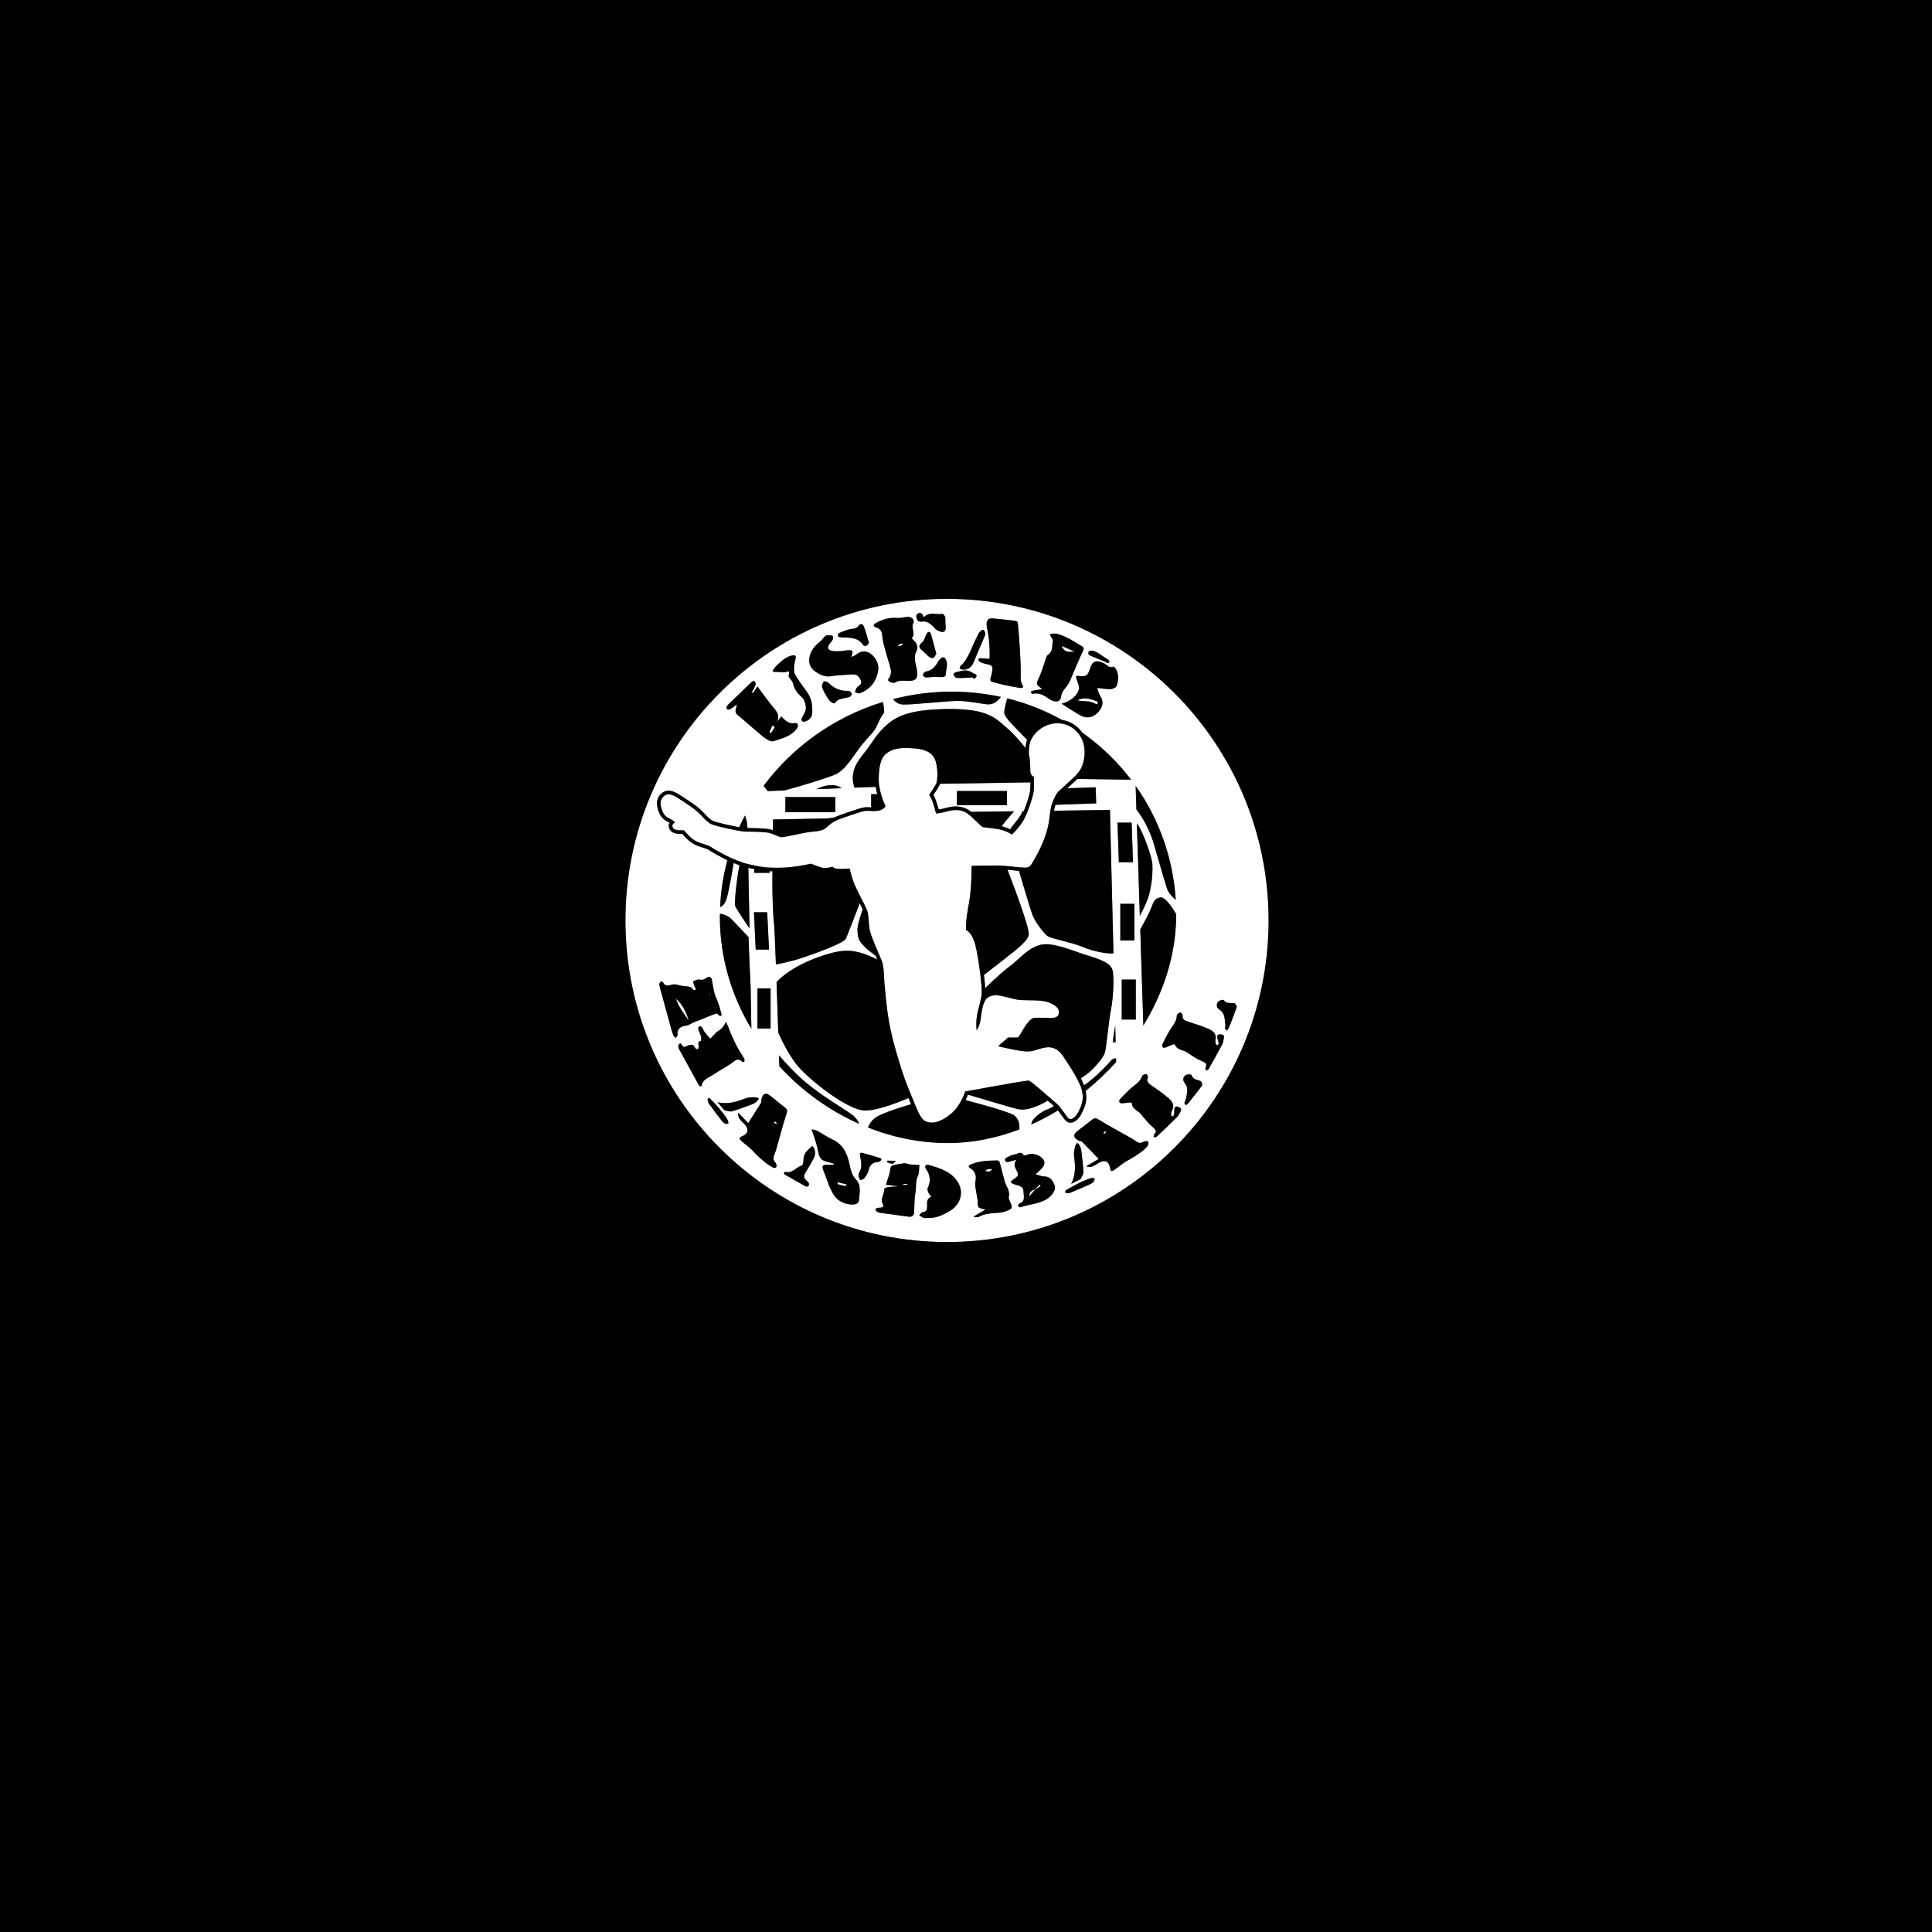 <?xml version="1.0" encoding="utf-8"?>
<!-- Generator: Adobe Illustrator 27.2.0, SVG Export Plug-In . SVG Version: 6.00 Build 0)  -->
<svg version="1.2" baseProfile="tiny" id="Layer_2" xmlns="http://www.w3.org/2000/svg" xmlns:xlink="http://www.w3.org/1999/xlink"
	 x="0px" y="0px" viewBox="0 0 1080 1080" overflow="visible" xml:space="preserve">
<rect x="0" y="0" width="1080" height="1080" fill="#808080" stroke="none"/>
<g>
	<path fill="#FFFFFF" d="M434.402,628.013c-0.304-0.325-0.569-0.71-0.932-0.945    c-0.152-0.098-0.512,0.123-1.06,0.28c0.485,0.346,0.821,0.666,1.221,0.839    C433.827,628.271,434.142,628.079,434.402,628.013z"/>
	<path fill="#FFFFFF" d="M397.281,554.672c-0.239,0.788-0.917,1.816-0.64,2.323    L397.281,554.672z"/>
	<path fill="#FFFFFF" d="M377.871,558.234c1.432,4.617,4.407,8.364,7.136,12.25    C383.636,565.833,381.61,561.551,377.871,558.234z"/>
	<path fill="#FFFFFF" d="M468.059,660.901c0.088,0.365,0.087,0.99,0.277,1.054    c1.276,0.43,2.584,0.784,3.903,1.058c0.295,0.061,0.677-0.293,0.971-0.432    c-0.055-0.337-0.052-0.6-0.106-0.612    C471.426,661.599,469.742,661.252,468.059,660.901z"/>
	<path fill="#FFFFFF" d="M578.575,664.913c-1.824,0.435-3.147,1.408-3.205,3.783    c1.108-1.226,2.216-2.452,3.323-3.678c1.034-0.669,2.067-1.338,3.101-2.007    c-0.214-0.275-0.428-0.55-0.642-0.825    C580.293,663.095,579.434,664.004,578.575,664.913z"/>
	<path fill="#FFFFFF" d="M550.493,654.478c0.773,0.179,1.556,0.525,2.315,0.478    c0.485-0.03,0.935-0.64,2.134-1.543c-1.54,0.099-2.149,0.038-2.691,0.2    C551.634,653.797,551.077,654.181,550.493,654.478z"/>
	<path fill="#FFFFFF" d="M612.544,393.55c0.762,0.532,1.757-1.029,0.838-1.396    c-3.631-1.438-7.292-2.717-11.1-0.689    C605.707,392.429,609.398,391.353,612.544,393.55z"/>
	<path fill="#FFFFFF" d="M431.273,409.398c0.274-0.343,0.499-0.762,0.732-1.134    c0.254-0.405,1.077-1.369,0.985-1.891c-0.053-0.298-0.795-0.685-1.035-0.757    c-0.324-0.081-1.204,2.084-1.296,2.319c-0.126,0.322-0.544,1.192-0.354,1.538    C430.544,409.907,431.029,409.704,431.273,409.398z"/>
	<path fill="#FFFFFF" d="M601.14,364.461c-2.263-1.011-4.526-2.022-7.656-3.42    C595.259,365.747,598.702,363.862,601.14,364.461z"/>
	<path fill="#FFFFFF" d="M502.916,361.155c0.477-0.114,0.944-0.316,1.351-0.589    c0.159-0.106,0.323-0.247,0.343-0.437c0.03-0.286-0.14-0.383-0.361-0.392    c-0.272-0.01-0.622,0.114-0.771,0.187c-0.111,0.055-1.489,0.662-1.468,0.752    C502.14,361.217,502.43,361.271,502.916,361.155z"/>
	<path fill="#FFFFFF" d="M506.577,661.831c-0.567,0.022-1.462-0.232-1.862,0.285    c0.371,0.325,1.145,0.256,1.629,0.26c0.354,0.003,0.746-0.009,1.005-0.251    C507.23,661.851,506.868,661.819,506.577,661.831z"/>
	<path fill="#FFFFFF" d="M529.385,334.76c-99.285,0-179.772,80.487-179.772,179.772    s80.487,179.772,179.772,179.772s179.772-80.487,179.772-179.772    S628.671,334.76,529.385,334.76z M657.484,512.585    c-0.249,21.446-7.067,42.296-18.342,60.677l-1.724-53.653    c1.888-3.407,4.93-9.026,5.959-11.684c1.532-3.957,1.915-5.681,5.298-6.255    c2.822-0.479,7.375,6.856,8.807,9.302    C657.482,511.51,657.49,512.046,657.484,512.585z M637.174,512.002l-1.665-51.818    c4.298,6.08,8.645,20.24,8.698,22.912c0.064,3.191,0.192,9.191-1.915,17.234    C641.591,503.006,639.608,507.353,637.174,512.002z M657.238,503.053    c-1.671-1.495-4.018-3.873-4.734-5.979c-1.149-3.383-3.702-12.064-7.277-24.574    s-9.966-19.974-9.966-19.974l-0.424-13.201    C647.7,457.521,655.748,479.351,657.238,503.053z M634.92,547.58v22.356h-7.851    v-22.356H634.92z M634.122,525.734h-7.851v-20.489h7.851V525.734z M633.356,482.01    h-7.915l-0.766-22.149h7.915L633.356,482.01z M610.137,363.708    c1.176,0.148,2.414,0.533,3.418,1.155c1.292,0.8,2.547,1.66,3.792,2.531    c0.688,0.481,1.433,0.874,2.102,1.385c0.665,0.508,1.137,1.706-0.07,1.796    c-0.75,0.056-1.448-0.621-2.082-0.876c-1.252-0.503-2.509-0.994-3.759-1.503    c-1.065-0.435-2.127-0.876-3.185-1.328c-0.379-0.162-0.805-0.305-1.164-0.524    c-0.34-0.207-0.62-0.482-0.743-0.904    C608.132,364.355,609.096,363.578,610.137,363.708z M609.12,374.289    c1.54-4.912,3.565-5.663,8.235-3.399c1.518,0.736,2.632,2.861,4.907,1.754    c0.233-0.113,1.042,0.555,1.331,1.018c1.958,3.132,1.719,6.542,0.608,9.784    c-0.307,0.897-2.179,1.726-3.36,1.764c-2.416,0.077-4.85-0.403-7.523-0.679    c0.609,1.647,0.917,3.312,1.77,4.624c2.336,3.591,0.897,6.767-1.451,9.224    c-2.429,2.542-5.959,3.499-9.328,1.705c-3.749-1.997-7.251-4.453-10.861-6.709    c4.446-1.072,8.881-4.343,9.695-8.192c0.308-1.455-0.515-3.222-1.055-4.765    c-0.981-2.803-1.054-2.778,1.707-2.466    C606.984,378.311,608.1,377.543,609.12,374.289z M576.853,386.347    c0.693-0.328,1.526-0.442,2.277-0.56c0.608-0.096,1.218-0.185,1.827-0.275    c0.293-0.043,1.588-0.422,1.801-0.268c-3.846-2.794-3.697-2.764-1.831-6.676    c1.303-2.73,2.066-5.713,3.129-8.561c0.532-1.427,0.807-3.379,1.873-4.093    c2.843-1.906,2.053-4.876,2.595-7.356c0.245-1.11-0.829-2.269-1.344-3.141    c-0.617-1.045,0.161-1.1,1.12-1.213c0.813-0.096,1.637-0.034,2.44,0.115    c1.628,0.301,3.167,0.96,4.676,1.623c3.206,1.408,6.115,3.478,9.192,5.192    c1.371,0.764,1.42,1.395,0.713,2.889c-2.462,5.207-4.583,10.572-6.905,15.847    c-0.604,1.373-1.318,2.751-2.247,3.916c-1.34,1.68-2.688,3.142-3,5.521    c-0.35,2.672-2.201,3.375-4.812,2.395c-0.573-0.215-1.144-0.488-1.644-0.838    c-2.812-1.966-5.632-3.82-9.366-3.041c-0.291,0.061-0.872-0.36-1.015-0.577    C576.004,386.746,576.489,386.519,576.853,386.347z M554.949,345.693    c4.1,0.392,8.196,0.832,12.286,1.32c0.535,0.064,1.127,0.16,1.458,0.584    c0.244,0.312,0.287,0.73,0.32,1.124c0.832,9.702,1.665,19.422,1.563,29.159    c-0.016,1.539-0.036,3.162,0.718,4.504c0.327,0.582,0.796,1.293,0.413,1.839    c-0.312,0.444-0.968,0.414-1.505,0.333c-5.149-0.781-10.248-1.885-15.259-3.301    c-0.356-0.101-0.728-0.213-0.985-0.478c-0.571-0.59-0.296-1.554-0.037-2.333    c0.434-1.309,0.717-2.668,0.841-4.041c0.056-0.616,0.071-1.274-0.238-1.811    c-0.538-0.935-1.779-1.111-2.84-1.304c-1.059-0.193-2.096-0.503-3.088-0.923    c-0.648-0.275-2.239-1.213-1.464-2.073c0.412-0.458,1.468-0.361,2.001-0.316    c1.345,0.116,2.691,0.232,4.036,0.347c0.172-3.941,0.006-7.896-0.492-11.808    c-0.234-1.836-0.541-3.663-0.922-5.474    C551.167,348.234,551.398,345.354,554.949,345.693z M536.966,372.318    c4.843-4.544,6.2-11.012,9.293-16.518c0.453-0.806,0.732-1.74,1.307-2.437    c0.39-0.472,1.106-1.051,1.682-1.254c0.967-0.34,1.589,1.671,1.567,2.323    c-0.025,0.752-0.523,1.413-0.804,2.086c-0.275,0.659-0.515,1.336-0.794,1.995    c-1.678,3.96-3.459,7.878-5.036,11.876c-1.081,2.739-3.486,4.361-6.478,3.857    C536.629,374.066,535.965,373.258,536.966,372.318z M534.856,375.644    c1.926-0.423,3.982-1.088,5.835-0.775c1.341,0.227,2.65,1.027,3.812,1.69    c0.656,0.374,1.611,0.448,1.374,1.345c-0.124,0.472-0.879,1.617-1.458,1.55    c-0.41-0.048-0.172-0.737-0.659-0.731c-2.961,0.047-5.899,0.385-8.863,0.26    c-0.812-0.034-1.4-1.066-1.795-1.662c-0.067-0.101-0.134-0.21-0.142-0.331    C532.918,376.336,534.362,375.753,534.856,375.644z M532.058,386.649    c9.456,0,18.645,1.021,27.472,2.942c-2.023,2.538-3.989,4.029-6.664,4.143    c-3,0.128-11.234-2.043-18.064-1.915c-6.83,0.128-26.426,2.362-30.511,1.979    c-2.332-0.219-4.038-1.726-5.074-2.98    C509.744,388.102,520.755,386.649,532.058,386.649z M515.535,359.035    c1.271-1.038,1.623-3.165,2.483-4.751c0.254-0.47,0.861-1.102,1.239-1.06    c0.433,0.048,1.005,0.703,1.148,1.2c1.02,3.547,1.946,7.121,3.004,11.068    c-0.515,0.743-0.916,1.85-1.688,2.259c-0.558,0.296-1.784-0.115-2.406-0.6    c-1.33-1.037-2.369-2.446-3.697-3.486    C513.582,362.069,513.235,360.914,515.535,359.035z M529.13,373.7    c-0.158,0.859-0.376,1.719-0.45,2.591c-0.057,0.668,0.119,1.227-0.447,1.73    c-0.387,0.344-0.989,0.479-1.468,0.499c-1.538,0.062-3.087-0.125-4.352-0.195    c-1.82,0.154-3.365,0.402-4.9,0.354c-0.558-0.018-1.293-0.641-1.566-1.18    c-0.168-0.332,0.29-1.102,0.641-1.534c0.263-0.323,0.787-0.513,1.227-0.6    c3.354-0.663,5.231-2.979,6.719-5.796c0.277-0.524,0.815-0.919,1.26-1.344    c1.133-1.082,2.034-1.126,2.893,0.418    C529.57,370.229,529.446,371.979,529.13,373.7z M512.411,343.665    c0.814-1.084,2.422-1.658,3.393,0.112c0.319,0.581,0.048,1.768,1.134,0.8    c2.938-2.618,6.5-0.801,9.712-1.428c0.457-0.089,1.498,1.005,1.677,1.702    c0.235,0.917,0.17,1.861,0.128,2.791c-0.046,1.028,0.219,2.058,0.235,3.087    c0.019,1.154-0.374,2.372-1.656,2.524c-1.155,0.136-2.491-0.644-3.632-1.234    c-0.637-0.33-0.979-1.181-1.56-1.673c-1.85-1.567-3.555-3.394-6.43-2.85    c-0.791,0.15-2.133-0.147-2.482-0.701    C512.386,345.931,511.95,344.279,512.411,343.665z M489.676,348.241    c3.704-2.095,7.645-3.265,12.905-2.756c0.89-0.123,2.694-0.377,4.499-0.619    c2.252-0.302,4.427,1.519,3.451,3.415c-1.465,2.843,1.6,5.875-0.872,8.406    c-0.032,0.032,0.549,0.717,0.892,1.047c1.907,1.828,3.052,3.758,1.651,6.503    c-1.765,3.459-0.16,6.92,0.369,10.338c0.708,4.566-0.394,6.181-5.128,6.055    c-2.459-0.066-4.76-0.545-7.091,0.89c-0.735,0.453-2.446-0.004-3.323-0.605    c-1.267-0.87,0.044-1.723,0.437-2.664c0.496-1.189,0.799-2.706,0.515-3.926    c-0.823-3.53-2.055-6.964-2.987-10.472c-0.74-2.786-1.632-5.605-1.797-8.447    c-0.15-2.587-1.109-3.91-3.472-4.688    C487.825,350.091,488.231,349.058,489.676,348.241z M456.403,441.15    c2.339-1.1,4.689-2.224,8.634-2.224c2.666,0,4.401,0.844,5.465,1.673    L456.403,441.15z M466.936,445.564v8.473h-27.91v-8.473H466.936z M466.936,432.925    c-4.251,1.875-19.099,6.462-28.37,8.922l-9.384,0.367    c-0.803-0.836-1.614-1.955-2.278-2.959c16.333-21.94,39.709-38.585,66.634-46.839    c0.503,1.824,0.732,4.782,0.732,5.466c0,0.957-1.34,1.596-3.574,6.702    s-3.702,5.457-8.585,11.394C477.228,421.915,473.016,430.245,466.936,432.925z     M461.184,380.857c0.66,0.176,1.594,0.481,2.089,0.974    c2.964,2.954,6.426,4.562,10.677,4.342c0.427-0.022,0.966,0.145,1.28,0.421    c0.424,0.372,1.021,1.014,0.931,1.395c-0.145,0.61-0.691,1.385-1.25,1.586    c-1.279,0.46-2.679,0.575-4.01,0.908c-0.874,0.218-1.791,0.444-2.548,0.899    c-0.847,0.509-1.695,1.935-2.26,1.799c-1.071-0.259-2.207-1.172-2.84-2.127    c-1.422-2.143-2.776-4.393-3.687-6.778    C459.296,383.571,460.023,380.548,461.184,380.857z M468.927,353.943    c2.092-0.872,4.203-1.87,6.407-2.248c1.686-0.29,3.38-0.116,4.489-1.728    c1.245-1.81,2.543-1.107,3.107,0.329c1.094,2.784,1.798,5.721,2.802,9.056    c-0.268,0.326-0.704,1.212-1.412,1.591c-0.458,0.245-1.673-0.027-1.938-0.449    c-2.537-4.033-6.63-3.946-10.621-4.178c-0.768-0.045-1.552,0.016-2.301-0.12    c-0.392-0.071-1.007-0.449-1.023-0.718    C468.406,354.959,468.588,354.084,468.927,353.943z M452.421,368.113    c0.538-4.64,3.403-7.314,6.508-9.912c1.391-1.164,2.118-3.619,4.696-3.05    c0.638,0.141,1.655,0.025,1.848,0.379c0.299,0.549,0.243,1.491-0.032,2.102    c-0.368,0.817-1.131,1.447-1.649,2.208c-1.627,2.389-1.18,3.583,1.764,4.07    c1.643,0.272,3.37,0.083,5.056,0.03c0.766-0.024,1.524-0.253,2.291-0.338    c3.89-0.432,4.225-0.058,3.014,3.697c0.897-0.43,1.883-0.749,2.638-1.355    c3.007-2.414,6.177-2.383,8.992,0.232c2.812,2.613,3.994,5.852,3.209,9.585    c-1.192,5.669-4.594,9.651-10.009,11.748c-0.758,0.294-1.888-0.368-2.846-0.587    c0.301-0.777,0.499-1.616,0.924-2.319c0.85-1.408,3.491-1.714,2.337-4.364    c-1.101-2.529-2.387-3.461-5.387-3.211c-3.687,0.307-7.417,0.36-11.051,0.975    c-3.623,0.613-7.02-0.998-9.764-3.258    C453.218,373.311,452.07,371.14,452.421,368.113z M432.068,374.674    c1.064-1.881,3.104-3.578,4.708-5.002c1.747-1.552,3.745-2.799,6.066-3.252    c1.863-0.363,2.231,0.223,1.851,1.894c-0.375,1.647-0.814,3.315-0.872,4.986    c-0.046,1.346,0.083,2.921,0.75,4.025c1.872,3.095,3.975,6.065,6.152,8.96    c2.226,2.959,3.37,6.203,3.318,10.282c0.284,2.779-0.365,5.502-3.759,6.706    c-1.605,0.569-2.777-0.408-1.991-2.012c1.068-2.179,2.676-4.061,2.088-6.859    c-0.395-1.879-0.807-3.501-2.335-4.827c-2.367-2.053-4.082-4.495-4.785-7.711    c-0.336-1.537-2.691-3.137-2.386-4.22c1.097-3.889-1.49-1.654-2.566-1.79    c-1.215-0.153-2.448-0.165-3.672-0.25c-0.487-0.034-2.724,0.201-2.708-0.536    C431.932,374.927,431.999,374.796,432.068,374.674z M406.337,394.814    c0.481-0.769,1.195-1.405,1.858-2.048c3.875-3.758,7.749-7.519,11.667-11.232    c0.533-0.505,1.549-1.263,2.148-0.547c0.382,0.457,0.456,1.446,0.277,1.994    c-0.461,1.413-1.339,2.69-2.046,4.022c0.229,0.143,0.457,0.286,0.686,0.429    c0.904-1.343,1.808-2.686,2.497-3.71c3.08,4.102,5.974,8.344,9.286,12.23    c2.114,2.481,3.169,4.704,1.508,7.874c0.77-1.051,1.541-2.102,2.463-3.36    c2.238,2.171,4.152,4.406,7.63,3.754c1.582-0.297,2.075,1.096,1.436,2.506    c-0.308,0.679-0.892,1.25-1.413,1.812c-3.184,3.443-7.739,4.338-11.858,5.766    c-1.465,0.508-4.079-1.051-5.652-2.309c-4.978-3.981-9.626-8.372-14.584-12.38    c-1.976-1.597-0.672-3.264-0.35-5.739c-1.761,1.205-2.78,2.013-3.909,2.618    c-0.42,0.225-1.289,0.175-1.599-0.12    C406.103,396.106,406.093,395.204,406.337,394.814z M377.729,580.199    c-0.42-0.43-0.987-0.79-1.23-1.304c-0.458-0.968-0.784-2.01-1.071-3.046    c-2.096-7.571-4.177-15.147-6.241-22.728c-0.28-1.03-0.573-2.089-0.595-3.141    c-0.01-0.477,0.573-1.032,1.013-1.405c0.106-0.09,0.868,0.313,1.059,0.644    c1.304,2.252,2.804,1.829,5.04,1.179c1.846-0.537,4.15,0.569,6.263,0.851    c2.069,0.276,4.374-0.172,5.68,2.155c0.083,0.149,0.767,0.047,1.115-0.084    c0.115-0.043,0.127-0.568,0.055-0.837c-0.075-0.279-0.366-0.496-0.463-0.774    c-0.364-1.045-0.688-2.104-1.027-3.158c1.269-0.358,2.631-1.188,3.784-0.96    c1.566,0.309,2.549,0.048,3.753-0.917c1.332-1.068,2.585-0.775,3.167,1.073    l0.044,1.047c0.317,1.573,0.633,3.145,0.95,4.718    c0.211,1.046,0.423,2.097,0.786,3.101c0.32,0.884,0.753,1.721,1.122,2.585    c0.604,1.419,1.031,2.906,1.455,4.388c0.285,0.996,0.571,1.992,0.856,2.987    c0.085,0.297,0.168,0.625,0.035,0.904c-0.145,0.304-0.522,0.448-0.854,0.394    s-0.618-0.27-0.838-0.525c-0.247-0.287-0.45-0.648-0.804-0.785    c-0.634-0.245-8.761,3.415-12.227,4.612c-1.904,0.658-3.344,2.056-5.664,2.282    c-1.912,0.186-4.766,1.604-4.065,5    C378.928,578.942,378.118,579.614,377.729,580.199z M420.029,575.117    c-11.083-18.44-17.609-39.783-17.609-62.532c0-0.598,0.015-1.192,0.024-1.787    c1.878,0.137,4.618,1.243,6.232,2.809c2.17,2.106,9.766,10.277,9.766,10.277    c0.064,4.723,1.163,27.962,1.163,27.962v0    C419.769,560.818,419.916,568.893,420.029,575.117z M392.126,607.218    c-0.424-0.055-1.101,0.038-1.232-0.187c-1.089-1.859-2.063-3.785-3.1-5.675    c-2.51-4.578-5.04-9.146-7.55-13.725c-0.557-1.015-1.451-2.302-0.901-3.512    c0.46-1.011,1.382-1.047,1.86-0.012c0.796,1.736,1.686,1.152,2.926,0.547    c1.773-0.864,3.57-1.211,4.537,1.296c0.139,0.361,0.99,0.449,1.512,0.664    c0.149-0.603,0.474-1.226,0.409-1.805c-0.134-1.2-0.783-2.423,1.134-2.912    c0.262-0.067,0.403-1.54,0.209-2.257c-0.398-1.475-1.184-2.848-1.551-4.327    c-0.378-1.526,1.18-2.238,2.081-0.936c0.61,0.882,0.958,1.949,1.598,2.802    c0.911,1.213,1.988,2.303,2.994,3.445c0.87-0.891,1.744-1.777,2.607-2.674    c0.32-0.333,0.559-0.771,0.928-1.024c1.037-0.711,2.204-1.387,3.087-2.296    c0.372-0.383,2.211-3.049,1.951-3.4c1.299,1.754,1.988,4.41,2.874,6.423    c0.932,2.118,1.884,4.227,2.905,6.303c1.349,2.745,3.14,5.271,4.651,7.941    c0.234,0.413,0.034,1.07,0.034,1.614c-0.438-0.02-1.048,0.141-1.287-0.087    c-2.418-2.304-3.891-0.567-5.876,0.908c-3.166,2.353-6.816,4.049-10.072,6.295    C396.267,602.413,392.63,603.271,392.126,607.218z M405.096,627.957    c-0.763-0.456-1.414-1.173-1.967-1.89c-2.33-3.023-4.634-6.065-6.873-9.155    c-0.416-0.573-0.528-1.386-0.694-2.108c-0.059-0.256,0.093-0.785,0.234-0.818    c0.366-0.083,0.934-0.111,1.147,0.106c1.499,1.527,2.969,3.088,4.369,4.705    c0.991,1.145,5.051,5.875,5.696,7.826c0.167,0.504,0.092,1.087,0.128,1.634    C406.447,628.173,405.64,628.283,405.096,627.957z M404.939,620.642    c-1.272-1.496-2.544-2.992-3.816-4.488c5.383,1.239,10.157-0.017,14.884-1.89    c1.123-0.445,2.357-0.752,3.557-0.825c1.434-0.087,3.051-0.208,4.277,0.358    c0.873,0.403-0.997,2.634-3.398,3.501c-3.738,1.349-7.436,2.848-11.251,3.929    C407.932,621.583,406.369,620.879,404.939,620.642z M422.462,530.824l-1.005-20.872    h7.42l1.005,20.872H422.462z M430.76,552.542v22.436h-7.34v-22.436H430.76z     M433.694,652.669c-1.284,1.517-9.237-5.329-12.616-9.086    c-2.047-2.276-4.711-3.99-6.964-6.099c-0.744-0.696-1.273-1.451,0.573-2.209    c3.84-1.576,4.081-4.193,1.244-7.171c-1.485-1.559-3.602-2.864-3.303-6.133    c2.146,2.215,3.905,4.031,5.664,5.845c2.55-4.025,4.928-7.748,7.251-11.505    c0.189-0.305-0.093-0.864-0.009-1.275c0.816-3.979,2.573-4.615,5.534-2.123    c2.479,2.086,5.038,4.08,7.591,6.079c1.173,0.918,1.648,1.615,1.064,3.413    c-2.201,6.773-3.98,13.681-5.942,20.532c-0.461,1.61-1.345,3.174-1.437,4.793    C432.267,649.091,435.153,650.945,433.694,652.669z M435.472,589.973    c3.659,4.21,8.658,9.633,13.608,13.952c9.511,8.298,22.596,15.83,27,19.021    c2.505,1.815,3.666,3.856,4.203,5.28c-16.836-7.462-32.128-18.508-44.617-32.177    C435.62,594.598,435.554,592.529,435.472,589.973z M455.201,646.802    c-1.474,2.967-3.165,5.836-4.916,8.653c-0.931,1.498-1.259,2.778,0.151,4.107    c0.557,0.525,1.217,1.005,1.58,1.646c0.248,0.438,0.279,1.282,0.007,1.647    c-0.258,0.347-1.198,0.597-1.564,0.395c-2.204-1.218-4.393-2.464-6.577-3.717    c-1.16-0.666-2.319-1.335-3.478-2.003c-0.588-0.339-3.061-1.28-1.887-2.215    c0.572-0.456,1.785,0.05,2.45-0.043c0.904-0.127,1.73-0.515,2.51-0.971    c1.572-0.921,2.942-2.235,4.725-2.758c0.56-0.164,0.936-1.854,0.94-2.84    c0.009-2.682,1.076-4.741,3.097-6.41c0.683-0.564,1.309-1.198,1.962-1.799    c0.467,0.901,1.196,1.764,1.333,2.712    C455.7,644.378,455.707,645.785,455.201,646.802z M480.151,670.976    c-0.091,1.681-1.748,2.359-3.48,2.367c-4.718,0.022-8.667-2.135-10.902-5.873    c-2.483-4.154-3.766-9.018-5.612-13.556c-0.838-2.06-0.092-2.831,2.002-2.759    c1.302,0.044,2.608-0.034,4.295-0.063c-0.607-0.518-0.799-0.821-1.042-0.87    c-6.682-1.343-7.241-2.106-8.483-8.373c-0.7-3.531-2.1-6.925-3.24-10.557    c0.845,0.213,2.082,0.288,3.075,0.819c2.96,1.582,5.714,3.582,8.75,4.984    c5.992,2.767,8.161,8.105,9.374,13.841c0.656,3.103,1.311,6.021,3.508,8.323    C481.76,662.785,480.367,667,480.151,670.976z M485.483,654.341    c-0.379,1.569-1.411,3.041-2.394,4.377c-0.418,0.569-1.464,0.679-2.224,0.998    c-0.34-0.921-0.975-1.852-0.941-2.759c0.038-0.996,0.692-1.969,1.078-2.951    c1.056-2.683,0.222-5.335-0.239-7.96c-0.221-1.257,0.106-1.862,1.273-1.565    c2.946,0.749,5.854,1.655,8.768,2.527c0.547,0.164,1.822,0.326,1.88,0.987    c0.088,1-1.635,1.615-2.391,1.672    C487.308,649.887,486.135,651.638,485.483,654.341z M511.729,666.749    c-0.678,3.361-0.498,6.895-0.684,10.354c-0.104,1.925-0.735,3.341-3.04,3.036    c-5.476-0.725-10.95-1.46-16.418-2.242c-0.58-0.083-1.174-0.418-1.645-0.786    c-0.297-0.232-0.585-0.799-0.498-1.11c0.092-0.329,0.601-0.658,0.988-0.761    c0.584-0.155,1.223-0.103,1.836-0.16c1.305-0.122,2.014-0.553,1.225-2.013    c-1.612-2.984,0.994-5.605,0.878-8.492c-0.012-0.293,1.168-0.822,1.841-0.917    c1.774-0.25,3.573-0.321,6.16-0.527c-2.921-0.341-5.025-0.587-7.129-0.832    c0.63-1.973,1.26-3.946,1.89-5.919c0.047-0.146,0.092-0.294,0.13-0.443    c0.372-1.444,0.339-3.773,1.191-4.158c2.164-0.979,4.709-1.209,7.131-1.485    c1.013-0.115,2.089,0.508,3.156,0.626c1.734,0.192,3.483,0.244,5.226,0.355    c-0.27,2.105-0.046,4.448-0.921,6.263    C511.594,660.554,512.343,663.704,511.729,666.749z M496.189,648.83    c0.081-0.045,0.179-0.045,0.273-0.043c1.475,0.027,2.946,0.117,4.42,0.188    c-1.186,0.99-1.648,1.671-2.009,1.622c-0.62-0.085-1.25-0.321-1.85-0.492    c-0.338-0.096-0.915-0.303-1.146-0.574    C495.703,649.327,495.725,649.087,496.189,648.83z M530.86,676.979    c-3.679,2.205-7.647,4.09-12.201,3.841c-0.771,0.014-1.612,0.229-2.295-0.009    c-0.919-0.32-1.716-0.989-2.565-1.509c0.704-0.6,1.356-1.626,2.122-1.719    c2.114-0.257,2.347-1.501,2.356-3.199c0.01-1.921-0.47-3.961,1.87-5.235    c1.2-0.653-0.292-0.819-0.525-1.251c-0.607-1.125-1.476-2.777-1.058-3.671    c1.846-3.953,1.514-7.451-1.021-10.941c-0.882-1.214,0.011-2.504,1.507-2.087    c6.566,1.83,13.27,3.96,16.765,10.296    C538.395,666.175,537.602,672.938,530.86,676.979z M563.414,676.649    c-1.547,0.647-3.244,1.141-4.907,1.272c-4.01,0.315-8.04,0.329-11.671,2.456    c-0.384,0.225-1.075-0.069-2.736-0.229c2.82-1.664,4.744-2.8,6.79-4.007    c-1.424-0.44-3.162-0.47-3.861-1.335c-0.709-0.877-0.356-2.584-0.536-3.918    c-0.162-1.203-0.465-2.388-0.616-3.592c-0.283-2.262-1.062-4.65-0.616-6.772    c0.719-3.424-0.12-5.769-2.985-7.573c-1.284-0.808-0.707-1.533,0.265-1.952    c4.796-2.065,9.905-2.257,15.016-2.301c0.426-0.004,1.118,0.575,1.244,1.011    c0.804,2.774,1.458,5.591,2.215,8.379c0.403,1.483,0.738,3.025,1.419,4.383    c1.049,2.093,2.074,4.03,1.492,6.565c-0.231,1.005,0.483,2.303,0.969,3.377    C566.017,674.885,565.9,675.609,563.414,676.649z M586.111,669.611    c-4.646,3.515-10.5,3.367-15.677,5.259c-0.353,0.129-0.986-0.503-1.489-0.781    c0.32-0.441,0.546-1.116,0.974-1.287c3.476-1.387,2.258-4.257,2.227-6.749    c-0.032-2.634-2.022-3.157-4.015-3.693c-0.743-0.2-1.512-0.396-2.179-0.758    c-1.067-0.579-1.184-1.119,0.002-1.93c3.765-2.574,3.817-2.673,1.825-6.349    c-1.037-1.913-0.758-3.474,0.506-5.07c-1.686,0.477-3.34,1.026-5.035,1.368    c-0.413,0.083-1.251-0.421-1.375-0.817c-0.142-0.452,0.14-1.406,0.509-1.584    c1.647-0.794,3.345-1.715,5.112-1.955c1.479-0.201,3.503-2.118,4.727,0.671    c0.066,0.15,1.572-0.132,2.268-0.487c2.867-1.462,8.703,0.918,9.299,4.017    c0.175,0.911-0.24,2.171-0.824,2.94c-1.008,1.329-2.358,2.401-4.051,4.055    c1.828,0.476,3.308,1.191,4.783,1.18c3.554-0.028,4.807,2.503,5.876,5.036    C590.411,664.658,588.489,667.812,586.111,669.611z M591.431,620.727    c-4.85,2.95-9.856,5.592-14.984,7.884c0.167-0.697,0.369-1.365,0.611-1.899    c0.926-2.043,5.362-5.553,9.128-6.83c0.859-0.291,1.868-0.861,2.996-1.605    c-0.581-0.498-1.425-1.235-2.439-2.12c-0.314-0.274-0.677-0.591-1.063-0.927    c-1.614,0.968-3.082,1.78-4.218,2.291c-5.106,2.298-9.064,3.255-12.702,2.426    c-3.188-0.727-22.874-6.601-27.694-8.042c-0.001,0-0.001,0-0.002,0    c-0.281,0.751-0.712,1.812-1.299,3.028c5.919,1.601,17.778,4.857,21.463,6.227    c4.979,1.851,5.681,1.66,7.468,4.34c1.297,1.946,1.249,4.557,1.125,5.847    c-12.862,4.901-26.345,7.621-39.87,7.621c-15.392,0-30.526-3.069-44.691-8.653    c0.751-2.131,2.405-4.884,6.074-6.667c5.686-2.762,15.182-5.568,17.931-6.356    c-0.057-0.141-0.112-0.276-0.17-0.419l-0.402-0.994    c-0.288-0.709-0.563-1.376-0.835-2.03c-6.742,2.837-18.008,7.098-24.503,6.927    c-9.702-0.255-30.574-16.979-37.021-24.447    c-6.447-7.468-11.281-19.217-11.281-19.217c-0.281-8.557-0.619-18.616-0.953-28.063    c2.705-3.167,9.883-8.992,22.128-13.55c14.234-5.298,19.149-4.277,24.191-3.064    c3.142,0.756,7.299,2.621,9.987,3.92c-0.283-0.655-0.596-1.382-0.931-2.163    c-1.978-1.361-4.349-3.147-6.183-5.012c-3.83-3.894-3.766-5.617-3.957-9.255    c-0.131-2.49,1.751-8.229,2.952-11.603c-0.436-0.946-1.027-2.125-1.678-3.402    c-2.231,5.796-6.992,18.139-7.721,19.792c-0.957,2.17-13.915,7.149-23.298,10.34    c-7.48,2.544-13.649,3.706-15.848,4.074    c-0.446-12.04-0.844-21.442-1.035-22.617    c-0.574-3.543-0.957-17.713-0.957-21.16c0-0.939,0.026-4.141,0.064-8.292    c-0.553-0.011-1.081-0.029-1.596-0.052v0.924h-8.569v-2.07    c-1.005-0.208-2.106-0.453-3.326-0.733c0.201,9.776,0.433,21.666,0.665,33.843    c-2.952-4.315-7.857-11.612-8.079-12.769c-0.319-1.66,0.383-9,1.277-15.511    c0.423-3.083,0.874-5.398,1.232-6.991c-1.096-0.388-2.197-0.816-3.289-1.274    c-0.98,5.801-2.951,17.016-4.071,20.328c-0.959,2.837-2.493,3.923-3.506,4.338    c0.404-9.029,1.792-17.807,4.07-26.235c-4.702-2.236-8.757-4.653-10.441-5.764    c-0.805-0.531-1.908-0.864-3.185-1.25c-1.627-0.492-3.651-1.104-5.773-2.373    c-2.324-1.39-3.937-3.236-5.004-4.457c-0.268-0.307-0.584-0.668-0.801-0.888    c-0.092,0.001-0.191,0.003-0.296,0.005c-0.235,0.004-0.495,0.009-0.769,0.009    c-1.271,0-4.646,0-5.995-2.53c-0.712-1.335-0.561-2.454-0.31-3.157    c0.076-0.211,0.167-0.407,0.271-0.587c-0.24-0.136-0.532-0.284-0.888-0.442    c-3.703-1.636-4.966-4.581-5.779-7.52c-1.245-4.503,0.586-7.115,2.341-8.513    c1.174-0.935,2.4-1.389,3.749-1.389c1.294,0,2.498,0.432,3.505,0.854    c1.667,0.699,4.938,2.889,8.725,5.467c0.625,0.425,1.194,0.813,1.669,1.131    c2.104,1.411,4.243,3.293,6.54,5.754l0.148,0.158    c1.254,1.345,2.55,2.736,4.306,3.588c1.453,0.705,9.709,2.604,14.609,3.472    c1.006-2.224,2.074-4.415,3.206-6.569c0.721,2.057,1.232,4.143,1.323,6.077    c0.011,0.228,0.023,0.554,0.036,0.948c5.435,0.044,10.749,0.183,13.096,0.866    c0.392,0.114,0.769,0.239,1.135,0.368c0.037-3.593,0.062-6.011,0.062-6.011    s26.681-0.479,29.298-0.543c1.552-0.038,3.387-0.321,4.857-0.547    c0.561-0.276,1.158-0.543,1.826-0.788c3.669-1.347,12.5-4.524,15.243-4.921    c0.324-0.047,0.692-0.07,1.125-0.07c0.547,0,1.144,0.035,1.776,0.073    c0.252,0.015,0.51,0.028,0.768,0.042v-7.385h3.427    c-0.358-1.306-0.673-2.697-0.894-4.113l-11.836,0.463    c-0.889-2.303-1.313-5.494-0.655-8.637c0.862-4.117,3.734-7.947,6.702-11.585    s6.223-9.766,11.298-14.266c5.074-4.5,11.106-9.191,34.668-9.479    c23.562-0.287,27.278,5.649,34.268,11.585c2.239,1.902,5.659,5.763,9.272,10.128    c0.068-0.682,0.156-1.398,0.295-2.191c0.131-0.748,0.342-1.487,0.612-2.213    c-0.35-0.396-0.663-0.745-0.924-1.032c-3.957-4.34-11.681-11.234-11.809-14.043    c-0.099-2.183,1.109-6.397,1.654-8.172c10.894,2.701,21.196,6.799,30.711,12.09    c4.387,0.67,8.247,3.033,11.052,6.83c0.044,0.059,0.083,0.122,0.126,0.182    c10.425,7.342,19.64,16.234,27.328,26.345l-30.054-0.414    c-0.714,0.699-1.472,1.391-2.272,2.117c-0.749,0.68-1.523,1.383-2.342,2.168    c-0.357,0.341-0.683,0.647-0.995,0.937l15.84-0.561l0.318,8.994l-22.795,0.807    c-0.369,1.019-0.58,1.896-0.792,3.299l31.263-0.431l1.975,80.142    c-3.716,0.428-11.551-1.187-17.167-3.546c-6.383-2.681-17.745-4.66-19.723-6.128    c-1.979-1.468-7.085-7.979-8.553-12.223c-1.31-3.789-6.33-20.61-7.393-24.182    c-0.955-0.089-1.979-0.2-3.083-0.321c-1.101-0.121-2.221-0.244-3.337-0.351    c1.76,4.592,5.251,13.761,6.793,18.248c2.106,6.128,5.617,16.085,5.043,18.383    c-0.574,2.298-2.617,4.213-5.553,6.894c-2.472,2.257-15.397,12.207-19.419,15.294    c0.328,2.769,0.572,5.342,0.686,7.362c4.417-4.233,10.108-9.526,13.18-11.741    c5.489-3.957,10.532-10.596,17.489-12.383c6.957-1.787,17.681,3.128,25.723,5.617    c8.043,2.489,13.596,4.34,14.745,8.426c1.149,4.085,0.319,16.66-0.83,22.085    c-1.149,5.426-2.617,21.638-3.383,24.064c-0.766,2.426-3.255,5.489-6.894,9.255    c-1.997,2.067-4.453,3.747-6.56,5.087c0.689,1.341,1.294,2.659,1.774,3.915    c7.265-4.765,14.622-13.29,15.509-14.236c0.59-0.629,1.663-0.797,2.401-0.834    l0.05,2.048c-5.232,5.846-10.943,11.265-17.028,16.181    c1.132,5.686-0.701,9.424-2.057,12.17l-0.161,0.327    c-1.195,2.432-3.557,5.272-6.283,5.272c-0.512,0-1.003-0.104-1.457-0.309    c-1.156-0.522-2.065-1.758-3.704-4.079    C592.669,622.398,592.058,621.535,591.431,620.727z M623.659,582.474l-1.537,0.26    c0-2.17,1.309-9.514,1.309-9.516L623.659,582.474z M600.479,646.886    c-0.168-1.196-0.177-2.467,0.034-3.652c0.252-1.414,0.515-3.015,1.353-4.073    c0.597-0.754,2.326,1.588,2.604,4.126c0.433,3.951,1.021,7.897,1.175,11.859    c0.051,1.309-1.001,2.663-1.567,3.997c-1.753,0.885-3.506,1.769-5.259,2.654    C601.287,656.856,601.188,651.921,600.479,646.886z M611.224,660.71    c-0.623,0.634-1.472,1.099-2.299,1.468c-3.485,1.554-6.985,3.079-10.514,4.53    c-0.655,0.269-1.471,0.188-2.212,0.179c-0.263-0.003-0.741-0.275-0.74-0.42    c0.005-0.375,0.111-0.934,0.373-1.09c1.836-1.099,3.699-2.16,5.6-3.141    c1.346-0.694,6.897-3.529,8.946-3.698c0.529-0.044,1.078,0.166,1.618,0.259    C611.752,659.447,611.669,660.257,611.224,660.71z M630.168,648.846    c-2.694,1.455-4.986,3.641-7.564,5.336c-0.852,0.56-1.709,0.897-2.012-1.076    c-0.63-4.102-3.117-4.952-6.678-2.894c-1.865,1.077-3.631,2.828-6.737,1.77    c2.657-1.566,4.836-2.849,7.013-4.131c-3.313-3.424-6.373-6.611-9.479-9.751    c-0.253-0.255-0.862-0.113-1.242-0.291c-3.676-1.728-3.882-3.585-0.763-5.878    c2.611-1.92,5.15-3.938,7.692-5.95c1.168-0.924,1.957-1.222,3.567-0.232    c6.066,3.731,12.363,7.083,18.561,10.601c1.457,0.827,2.769,2.053,4.321,2.523    c1.306,0.395,4.471-2.315,5.119-0.152    C642.771,641.409,634.615,646.445,630.168,648.846z M659.977,621.157    c-0.598,1.076-1.037,2.324-1.878,3.166c-3.795,3.801-7.691,7.501-11.608,11.178    c-0.317,0.298-1.065,0.139-1.613,0.192c0.117-0.538,0.064-1.226,0.382-1.59    c1.511-1.731,0.936-2.561-0.768-3.967c-2.524-2.083-4.616-4.738-6.66-7.332    c-1.639-2.08-5.1-2.689-5.066-6.161c0.001-0.117-0.899-0.372-1.364-0.34    c-1.33,0.092-2.648,0.362-3.978,0.432c-0.542,0.028-1.366-0.121-1.581-0.478    c-0.242-0.401-0.162-1.33,0.16-1.68c1.875-2.035,3.789-4.047,5.832-5.913    c2.467-2.254,5.648-3.79,6.769-7.346c0.158-0.502,1.465-0.846,2.243-0.851    c0.294-0.002,1.011,1.344,0.825,1.764c-1.018,2.304,0.324,3.353,1.945,4.499    c3.331,2.355,6.778,4.608,9.789,7.33c1.703,1.54,3.363,3.647,1.898,6.517    c-0.472,0.924-1.012,2.498-0.272,3.353c0.152,0.176,0.511,0.198,0.696,0.057    c1.061-0.808,0.528-2.616,0.738-3.932c0.227-1.419,0.961-1.805,2.271-1.263    C659.824,619.242,660.754,619.759,659.977,621.157z M671.919,606.843    c-2.399,3.342-5.013,6.532-7.589,9.746c-0.359,0.448-0.883,0.766-1.454,1.249    c-0.341-0.512-0.825-0.917-0.764-1.208c0.185-0.88,0.724-1.692,0.87-2.572    c0.482-2.906,1.664-5.742-0.719-8.618c-1.46-1.762-0.803-3.859,0.983-4.64    c0.814-0.356,2.739-0.175,2.85,0.175c0.829,2.618,3.148,2.55,5.064,3.361    C671.706,604.567,672.251,606.381,671.919,606.843z M684.159,580.106    c-0.253,1.204-0.304,2.527-0.858,3.58c-2.502,4.753-5.13,9.44-7.785,14.109    c-0.215,0.378-0.977,0.448-1.484,0.661c-0.047-0.549-0.301-1.19-0.105-1.632    c0.931-2.1,0.137-2.723-1.906-3.562c-3.027-1.243-5.81-3.162-8.529-5.036    c-2.18-1.503-5.667-1.061-6.661-4.388c-0.034-0.112-0.969-0.09-1.403,0.079    c-1.243,0.481-2.423,1.129-3.672,1.588c-0.509,0.187-1.341,0.288-1.652,0.011    c-0.35-0.312-0.548-1.223-0.344-1.652c1.19-2.498,2.423-4.986,3.823-7.373    c1.691-2.882,4.276-5.29,4.295-9.018c0.003-0.527,1.149-1.241,1.891-1.475    c0.281-0.089,1.363,0.985,1.31,1.441c-0.291,2.502,1.301,3.108,3.187,3.723    c3.879,1.265,7.837,2.399,11.519,4.109c2.082,0.967,4.291,2.49,3.739,5.664    c-0.178,1.022-0.228,2.686,0.731,3.283c0.198,0.123,0.547,0.038,0.682-0.151    c0.775-1.086-0.269-2.655-0.457-3.975c-0.203-1.423,0.384-2.008,1.796-1.878    C683.447,578.322,684.488,578.541,684.159,580.106z M686.967,574.455    c-0.211,0.535-0.617,0.993-1.019,1.623c-0.477-0.388-1.059-0.632-1.087-0.928    c-0.083-0.895,0.191-1.83,0.071-2.714c-0.398-2.919-0.108-5.977-3.235-8.021    c-1.915-1.252-1.907-3.449-0.432-4.723c0.672-0.581,2.565-0.977,2.774-0.675    c1.566,2.256,3.761,1.505,5.831,1.713c0.59,0.059,1.647,1.631,1.467,2.171    C690.032,566.803,688.478,570.623,686.967,574.455z"/>
	<path fill="#FFFFFF" d="M617.028,632.921c-0.131,0.125-0.001,0.527,0.023,1.096    c0.451-0.39,0.841-0.641,1.102-0.99c0.128-0.17,0.016-0.521,0.013-0.79    C617.778,632.457,617.341,632.623,617.028,632.921z"/>
	<path fill="#FFFFFF" d="M523.556,448.551c0.573,1.761,0.958,3.068,1.211,3.991    c0.898-0.136,2.126-0.37,3.567-0.768c1.733-0.479,3.803-0.968,6.019-0.968    c2.029,0,3.907,0.403,5.742,1.233c0.921,0.417,1.873,1.055,2.826,1.807    l23.955-0.331c-0.833,1.01-1.899,2.27-3.094,3.601    c-1.689,1.881-3.028,3.642-3.83,4.75c0.68,0.158,1.312,0.329,1.836,0.52    c1.142,0.418,2.101,0.849,2.864,1.233c1.114-1.592,2.455-3.417,3.726-4.908    c1.83-2.149,2.792-4.098,3.257-5.262l0.68-0.009    c1.702-4.172,3.247-9.232,3.494-11.163c0.165-1.286,0.216-3.268,0.226-4.936    l-50.609,0.803c-0.14,0.472-0.301,0.897-0.491,1.241    c-0.865,1.558-2.259,3.683-3.135,4.989    C522.311,445.256,522.913,446.575,523.556,448.551z M534.93,442.181h27.957v7.915    H534.93V442.181z"/>
	<path fill="#FFFFFF" d="M597.771,625.468c0.198,0.09,0.411,0.132,0.634,0.132    c1.447,0,3.327-1.789,4.488-4.153c1.34-2.729,3.207-6.176,1.963-11.681    c-1.245-5.505-7.229-14.17-9.957-18.431c-2.352-3.672-4.987-5.922-8.766-5.922    c-0.606,0-1.241,0.058-1.909,0.177c-4.34,0.773-6.018,2.164-9.951,2.164    c-0.449,0-0.928-0.018-1.443-0.057c-5.027-0.383-14.864-2.872-14.864-2.872    l5.553-4.835c0,0,4.261,0,5.122,0s1.987-2.346,3.662-5.098    c1.676-2.753,3.926-5.577,5.577-5.84c0.618-0.099,1.558-0.133,2.67-0.133    c1.86,0,4.203,0.097,6.33,0.157c0.16,0.005,0.316,0.007,0.469,0.007    c3.082,0,4.583-0.933,4.606-3.214c0.024-2.394-1.987-3.997-5.721-5.505    c-3.734-1.508-10.867-1.101-14.793-1.293c-3.926-0.191-5.888-1.005-9.479-1.867    c-1.856-0.445-3.687-0.827-5.399-0.827c-1.6,0-3.097,0.333-4.414,1.258    c-2.729,1.915-3.447,7.851-3.926,11.824c-0.479,3.973-2.25,6.511-2.25,6.511    s-0.574-3.495,0.144-7.995s2.346-8.665,2.656-12.543    c0.31-3.878-1.778-20.346-3.597-27.367C543.356,521.042,540,519.862,540,519.862    c-0.005-6.606,0.675-9.223,1.952-16.819c1.277-7.596,1.149-18.989,1.149-18.989    s6.781-0.222,12.233-0.222c1.703,0,3.278,0.022,4.474,0.079    c4.694,0.224,9.973,1.115,12.951,1.115c0.211,0,0.411-0.005,0.597-0.014    c2.825-0.144,3.016-1.532,5.888-6.463c2.872-4.931,6.463-13.356,7.324-20.489    c0.862-7.133,0.814-7.277,2.633-11.489s2.489-3.926,7.037-8.282    c4.548-4.356,7.803-6.319,9.335-12.112c1.532-5.793,0.766-11.441-2.346-15.654    c-2.696-3.65-6.828-6.221-12.056-6.221c-0.807,0-1.64,0.061-2.497,0.189    c-6.415,0.957-12.207,6.271-13.165,11.729c-0.957,5.457,0.096,7.803,0.096,7.803    s0.383,4.356,0.335,6.989c-0.048,2.633,2.074,3.255,2.074,3.255    s0.128,5.521-0.223,8.266s-3.064,11.202-5.457,15.638s-6.702,8.33-6.702,8.33    s-1.564-1.149-4.532-2.234c-2.968-1.085-10.053-1.628-11.521-1.883    s-6.638-6.862-10.309-8.521c-1.692-0.765-3.323-1.055-4.918-1.055    c-1.865,0-3.68,0.397-5.487,0.896c-3.351,0.926-5.617,1.021-5.617,1.021    s-0.287-1.532-1.596-5.553c-1.309-4.021-2.298-4.755-2.298-4.755    s2.553-3.702,3.83-6c1.277-2.298,1.149-10.723-0.766-14.426    c-1.915-3.702-5.808-5.298-11.872-5.681c-1.505-0.095-2.914-0.159-4.245-0.159    c-4.032,0-7.333,0.584-10.309,2.648c-3.957,2.745-4.723,8.234-4.787,15.064    c-0.064,6.83,3.83,14.936,3.83,14.936c-1.597,2.183-4.2,2.599-6.614,2.599    c-1.491,0-2.909-0.159-3.973-0.159c-0.312,0-0.594,0.014-0.838,0.049    c-2.426,0.351-10.755,3.319-14.84,4.819s-5.777,3.798-7.628,5.106    c-1.851,1.309-5.138,1.564-8.138,1.819c-2.904,0.247-14.185,2.977-16.204,2.977    c-0.066,0-0.123-0.003-0.169-0.009c-1.436-0.191-3.543-1.532-6.287-2.33    c-2.745-0.798-11.202-0.766-13.851-0.798c-2.649-0.032-16.564-3.064-18.734-4.117    c-2.17-1.053-3.702-2.745-5.043-4.181c-1.34-1.436-3.574-3.702-6.191-5.457    c-2.617-1.755-8.075-5.585-10.053-6.415c-0.997-0.418-1.88-0.698-2.731-0.698    c-0.839,0-1.648,0.272-2.503,0.953c-1.723,1.372-2.489,3.415-1.66,6.415    s1.915,5.011,4.66,6.223c2.745,1.213,2.936,2.298,2.936,2.298    s-2.074,0.862-1.053,2.777c0.701,1.314,2.709,1.471,4.23,1.471    c0.477,0,0.907-0.015,1.233-0.015c0.149,0,0.277,0.003,0.377,0.013    c1.021,0.096,2.713,3.479,6.287,5.617c3.574,2.138,6.782,2.186,9.032,3.67    c2.25,1.484,12.686,7.707,20.92,9.622c7.192,1.672,9.891,2.03,15.658,2.03    c0.836,0,1.737-0.008,2.725-0.02c7.803-0.096,16.755-2.25,16.755-2.25    s3.016,1.245,5.697,2.106c0.67,0.215,1.406,0.296,2.133,0.296    c2.181,0,4.282-0.727,4.282-0.727s0.239,0.957,2.92,1.197    c0.583,0.052,1.224,0.072,1.872,0.072c2.33,0,4.734-0.264,4.734-0.264    s0.335,2.202,1.963,6.989c1.628,4.787,6.846,13.691,7.851,16.66    s0.67,8.043,1.58,11.537c0.91,3.495,4.771,12.335,6.367,16.037    c1.596,3.702,1.085,7.532,1.915,15.511c0.83,7.979,1.293,18.479,6.223,35.426    c4.931,16.947,6.798,20.394,9.67,27.479c2.872,7.085,4.356,11.154,7.947,12.112    c0.744,0.198,1.52,0.302,2.332,0.302c3.106,0,6.726-1.522,10.977-5.089    c5.362-4.5,7.755-12.303,7.755-12.303s32.924-6.087,35.413-6.086    c0.047,0,0.083,0.002,0.108,0.007c1.34,0.239,12.543,10.245,15.511,12.782    S596.287,624.798,597.771,625.468z"/>
</g>
<g>
	<path d="M0,0v1080h1080v-1080H0z M529.385,694.304    c-99.285,0-179.772-80.487-179.772-179.772s80.487-179.772,179.772-179.772    s179.772,80.487,179.772,179.772S628.671,694.304,529.385,694.304z"/>
	<path d="M418.441,523.883c0,0-7.596-8.17-9.766-10.277    c-1.613-1.566-4.354-2.671-6.232-2.809c-0.009,0.596-0.024,1.19-0.024,1.787    c0,22.749,6.526,44.092,17.609,62.532c-0.113-6.223-0.26-14.299-0.425-23.272    v-0C419.604,551.845,418.505,528.606,418.441,523.883z"/>
	<path d="M504.292,393.798c4.085,0.383,23.681-1.851,30.511-1.979    c6.83-0.128,15.064,2.043,18.064,1.915c2.675-0.114,4.64-1.605,6.664-4.143    c-8.827-1.921-18.016-2.942-27.472-2.942c-11.303,0-22.314,1.453-32.84,4.169    C500.255,392.072,501.96,393.579,504.292,393.798z"/>
	<path d="M648.675,501.67c-3.383,0.574-3.766,2.298-5.298,6.255    c-1.029,2.658-4.071,8.277-5.959,11.684l1.724,53.653    c11.275-18.381,18.093-39.231,18.342-60.677c0.006-0.539-0.001-1.075-0.002-1.613    C656.05,508.526,651.497,501.191,648.675,501.67z"/>
	<path d="M465.037,438.925c-3.945,0-6.295,1.124-8.634,2.224l14.099-0.551    C469.438,439.77,467.703,438.925,465.037,438.925z"/>
	<path d="M482.111,415.979c4.883-5.936,6.351-6.287,8.585-11.394    s3.574-5.745,3.574-6.702c0-0.684-0.23-3.643-0.732-5.466    c-26.925,8.254-50.301,24.898-66.634,46.839c0.664,1.004,1.475,2.123,2.278,2.959    l9.384-0.367c9.271-2.46,24.118-7.047,28.37-8.922    C473.016,430.245,477.228,421.915,482.111,415.979z"/>
	<path d="M623.659,582.474l-0.228-9.256c-0,0.002-1.309,7.346-1.309,9.516    L623.659,582.474z"/>
	<path d="M642.292,500.33c2.106-8.043,1.979-14.043,1.915-17.234    c-0.053-2.672-4.401-16.832-8.698-22.912l1.665,51.818    C639.608,507.353,641.591,503.006,642.292,500.33z"/>
	<path d="M635.263,452.525c0,0,6.391,7.464,9.966,19.974s6.128,21.192,7.277,24.574    c0.715,2.106,3.063,4.484,4.734,5.979c-1.491-23.703-9.539-45.532-22.4-63.728    L635.263,452.525z"/>
	<path d="M480.283,628.227c-0.537-1.424-1.698-3.465-4.203-5.28    c-4.404-3.192-17.489-10.723-27-19.021c-4.95-4.319-9.949-9.742-13.608-13.952    c0.082,2.555,0.148,4.625,0.194,6.076    C448.154,609.719,463.446,620.765,480.283,628.227z"/>
	<rect x="439.026" y="445.564" width="27.91" height="8.473"/>
	<rect x="534.93" y="442.181" width="27.957" height="7.915"/>
	<rect x="626.271" y="505.245" width="7.851" height="20.489"/>
	<polygon points="625.441,482.01 633.356,482.01 632.59,459.862 624.675,459.862  "/>
	<rect x="627.069" y="547.58" width="7.851" height="22.356"/>
	<polygon points="421.457,509.952 422.462,530.824 429.883,530.824 428.877,509.952  "/>
	<rect x="423.42" y="552.542" width="7.34" height="22.436"/>
	<path d="M596.948,627.291c0.455,0.205,0.945,0.309,1.457,0.309    c2.726,0,5.089-2.84,6.283-5.272l0.161-0.327    c1.356-2.746,3.189-6.483,2.057-12.17c6.085-4.916,11.797-10.335,17.028-16.181    l-0.05-2.048c-0.738,0.037-1.811,0.204-2.401,0.834    c-0.887,0.946-8.244,9.471-15.509,14.236c-0.48-1.256-1.085-2.574-1.774-3.915    c2.107-1.34,4.563-3.02,6.56-5.087c3.638-3.766,6.128-6.83,6.894-9.255    c0.766-2.426,2.234-18.638,3.383-24.064c1.149-5.426,1.979-18,0.83-22.085    c-1.149-4.085-6.702-5.936-14.745-8.426c-8.043-2.489-18.766-7.404-25.723-5.617    c-6.957,1.787-12,8.426-17.489,12.383c-3.072,2.215-8.763,7.509-13.18,11.741    c-0.114-2.019-0.358-4.593-0.686-7.362c4.022-3.088,16.947-13.037,19.419-15.294    c2.936-2.681,4.979-4.596,5.553-6.894c0.574-2.298-2.936-12.255-5.043-18.383    c-1.542-4.487-5.033-13.655-6.793-18.248c1.116,0.107,2.236,0.229,3.337,0.351    c1.104,0.122,2.128,0.232,3.083,0.321c1.064,3.572,6.083,20.393,7.393,24.182    c1.468,4.245,6.574,10.755,8.553,12.223c1.979,1.468,13.34,3.447,19.723,6.128    c5.616,2.359,13.451,3.974,17.167,3.546l-1.975-80.142l-31.263,0.431    c0.212-1.403,0.423-2.28,0.792-3.299l22.795-0.807l-0.318-8.994l-15.84,0.561    c0.312-0.29,0.638-0.595,0.995-0.937c0.819-0.785,1.593-1.488,2.342-2.168    c0.8-0.726,1.558-1.418,2.272-2.117l30.054,0.414    c-7.688-10.111-16.902-19.003-27.328-26.345    c-0.043-0.06-0.082-0.122-0.126-0.182c-2.805-3.797-6.665-6.159-11.052-6.83    c-9.516-5.292-19.817-9.389-30.711-12.09c-0.545,1.775-1.753,5.989-1.654,8.172    c0.128,2.808,7.851,9.702,11.809,14.043c0.262,0.287,0.574,0.636,0.924,1.032    c-0.27,0.726-0.481,1.465-0.612,2.213c-0.139,0.793-0.227,1.51-0.295,2.191    c-3.613-4.365-7.032-8.226-9.272-10.128c-6.989-5.936-10.706-11.872-34.268-11.585    c-23.562,0.287-29.594,4.979-34.668,9.479c-5.075,4.5-8.33,10.628-11.298,14.266    s-5.84,7.468-6.702,11.585c-0.658,3.143-0.234,6.334,0.655,8.637l11.836-0.463    c0.22,1.416,0.536,2.807,0.894,4.113h-3.427v7.385    c-0.257-0.013-0.516-0.027-0.768-0.042c-0.632-0.037-1.23-0.073-1.776-0.073    c-0.434,0-0.802,0.023-1.125,0.07c-2.743,0.397-11.574,3.574-15.243,4.921    c-0.668,0.245-1.265,0.512-1.826,0.788c-1.47,0.226-3.305,0.509-4.857,0.547    c-2.617,0.064-29.298,0.543-29.298,0.543s-0.025,2.418-0.062,6.011    c-0.366-0.129-0.743-0.254-1.135-0.368c-2.348-0.682-7.662-0.822-13.096-0.866    c-0.013-0.394-0.026-0.72-0.036-0.948c-0.091-1.935-0.602-4.021-1.323-6.077    c-1.132,2.154-2.2,4.345-3.206,6.569c-4.9-0.868-13.156-2.767-14.609-3.472    c-1.756-0.852-3.052-2.243-4.306-3.588l-0.148-0.158    c-2.297-2.461-4.436-4.343-6.54-5.754c-0.475-0.319-1.044-0.706-1.669-1.131    c-3.787-2.577-7.057-4.768-8.725-5.467c-1.007-0.422-2.21-0.854-3.505-0.854    c-1.349,0-2.575,0.454-3.749,1.389c-1.756,1.398-3.587,4.01-2.341,8.513    c0.813,2.938,2.075,5.883,5.779,7.52c0.356,0.157,0.648,0.306,0.888,0.442    c-0.103,0.18-0.195,0.376-0.271,0.587c-0.252,0.703-0.402,1.822,0.31,3.157    c1.349,2.53,4.724,2.53,5.995,2.53c0.275,0,0.534-0.005,0.769-0.009    c0.105-0.002,0.203-0.004,0.296-0.005c0.217,0.219,0.534,0.581,0.801,0.888    c1.067,1.221,2.68,3.067,5.004,4.457c2.121,1.269,4.146,1.881,5.773,2.373    c1.277,0.386,2.38,0.72,3.185,1.25c1.684,1.11,5.739,3.528,10.441,5.764    c-2.278,8.428-3.666,17.206-4.07,26.235c1.013-0.416,2.547-1.501,3.506-4.338    c1.12-3.312,3.09-14.528,4.071-20.328c1.092,0.458,2.193,0.886,3.289,1.274    c-0.358,1.593-0.809,3.908-1.232,6.991c-0.894,6.511-1.596,13.851-1.277,15.511    c0.223,1.157,5.128,8.454,8.079,12.769c-0.232-12.177-0.464-24.066-0.665-33.843    c1.219,0.281,2.32,0.525,3.326,0.733v2.07h8.569v-0.924    c0.516,0.023,1.043,0.041,1.596,0.052c-0.038,4.15-0.064,7.352-0.064,8.292    c0,3.447,0.383,17.617,0.957,21.16c0.19,1.175,0.588,10.577,1.035,22.617    c2.2-0.368,8.368-1.53,15.848-4.074c9.383-3.192,22.34-8.17,23.298-10.34    c0.729-1.653,5.49-13.996,7.721-19.792c0.651,1.277,1.242,2.456,1.678,3.402    c-1.201,3.374-3.083,9.113-2.952,11.603c0.191,3.638,0.128,5.362,3.957,9.255    c1.834,1.865,4.205,3.651,6.183,5.012c0.335,0.781,0.648,1.508,0.931,2.163    c-2.688-1.299-6.845-3.164-9.987-3.92c-5.043-1.213-9.957-2.234-24.191,3.064    c-12.245,4.558-19.423,10.383-22.128,13.55c0.334,9.447,0.672,19.506,0.953,28.063    c0,0.001,4.835,11.75,11.281,19.217c6.447,7.468,27.319,24.192,37.021,24.447    c6.495,0.171,17.761-4.09,24.503-6.927c0.271,0.653,0.547,1.32,0.835,2.03    l0.402,0.994c0.058,0.143,0.113,0.278,0.17,0.419    c-2.75,0.788-12.245,3.595-17.931,6.356c-3.669,1.782-5.323,4.535-6.074,6.667    c14.165,5.584,29.3,8.653,44.691,8.653c13.525,0,27.008-2.72,39.87-7.621    c0.124-1.289,0.172-3.901-1.125-5.847c-1.787-2.681-2.489-2.489-7.468-4.34    c-3.685-1.37-15.544-4.626-21.463-6.227c0.587-1.216,1.018-2.277,1.299-3.028    c0.001-0,0.001-0,0.002-0c4.82,1.441,24.505,7.315,27.694,8.042    c3.638,0.83,7.596-0.128,12.702-2.426c1.135-0.511,2.603-1.323,4.218-2.291    c0.385,0.336,0.749,0.653,1.063,0.927c1.014,0.885,1.858,1.622,2.439,2.12    c-1.128,0.744-2.136,1.314-2.996,1.605c-3.766,1.277-8.201,4.787-9.128,6.83    c-0.242,0.533-0.444,1.202-0.611,1.899c5.128-2.292,10.134-4.935,14.984-7.884    c0.626,0.808,1.238,1.671,1.812,2.485    C594.882,625.533,595.791,626.768,596.948,627.291z M525.426,438.145l50.609-0.803    c-0.011,1.668-0.062,3.65-0.226,4.936c-0.247,1.931-1.792,6.991-3.494,11.163    l-0.68,0.009c-0.465,1.164-1.427,3.114-3.257,5.262    c-1.27,1.491-2.612,3.316-3.726,4.908c-0.764-0.385-1.722-0.816-2.864-1.233    c-0.524-0.191-1.156-0.362-1.836-0.52c0.802-1.109,2.141-2.869,3.83-4.75    c1.195-1.331,2.261-2.591,3.094-3.601l-23.955,0.331    c-0.953-0.753-1.904-1.391-2.826-1.807c-1.835-0.83-3.713-1.233-5.742-1.233    c-2.216,0-4.286,0.489-6.019,0.968c-1.442,0.398-2.67,0.632-3.567,0.768    c-0.253-0.923-0.638-2.23-1.211-3.991c-0.643-1.976-1.244-3.296-1.756-4.176    c0.876-1.306,2.269-3.432,3.135-4.989    C525.125,439.042,525.285,438.617,525.426,438.145z M590.59,616.851    c-2.968-2.537-14.17-12.543-15.511-12.782c-0.025-0.004-0.061-0.007-0.108-0.007    c-2.489-0-35.413,6.086-35.413,6.086s-2.394,7.803-7.755,12.303    c-4.251,3.568-7.87,5.089-10.977,5.089c-0.812,0-1.588-0.104-2.332-0.302    c-3.59-0.957-5.074-5.027-7.947-12.112c-2.872-7.085-4.739-10.532-9.67-27.479    c-4.931-16.947-5.394-27.447-6.223-35.426c-0.83-7.979-0.319-11.809-1.915-15.511    c-1.596-3.702-5.457-12.543-6.367-16.037c-0.91-3.495-0.574-8.569-1.58-11.537    s-6.223-11.872-7.851-16.66c-1.628-4.787-1.963-6.989-1.963-6.989    s-2.404,0.264-4.734,0.264c-0.648,0-1.289-0.02-1.872-0.072    c-2.681-0.239-2.92-1.197-2.92-1.197s-2.1,0.727-4.282,0.727    c-0.727,0-1.463-0.081-2.133-0.296c-2.681-0.862-5.697-2.106-5.697-2.106    s-8.952,2.154-16.755,2.25c-0.988,0.012-1.889,0.02-2.725,0.02    c-5.767,0-8.467-0.358-15.658-2.03c-8.234-1.915-18.67-8.138-20.92-9.622    c-2.25-1.484-5.457-1.532-9.032-3.67c-3.574-2.138-5.266-5.521-6.287-5.617    c-0.101-0.009-0.228-0.013-0.377-0.013c-0.326,0-0.756,0.015-1.233,0.015    c-1.521,0-3.529-0.157-4.23-1.471c-1.021-1.915,1.053-2.777,1.053-2.777    s-0.192-1.085-2.936-2.298c-2.745-1.213-3.83-3.223-4.66-6.223    s-0.064-5.043,1.66-6.415c0.855-0.681,1.664-0.953,2.503-0.953    c0.852,0,1.735,0.28,2.731,0.698c1.979,0.83,7.436,4.66,10.053,6.415    c2.617,1.755,4.851,4.021,6.191,5.457c1.34,1.436,2.872,3.128,5.043,4.181    c2.17,1.053,16.085,4.085,18.734,4.117c2.649,0.032,11.106,0,13.851,0.798    c2.745,0.798,4.851,2.138,6.287,2.33c0.046,0.006,0.102,0.009,0.169,0.009    c2.019,0,13.299-2.73,16.204-2.977c3-0.255,6.287-0.511,8.138-1.819    c1.851-1.308,3.543-3.606,7.628-5.106s12.415-4.468,14.84-4.819    c0.244-0.035,0.526-0.049,0.838-0.049c1.064-0,2.483,0.159,3.973,0.159    c2.414,0,5.017-0.416,6.614-2.599c0,0-3.894-8.106-3.83-14.936    c0.064-6.83,0.83-12.319,4.787-15.064c2.976-2.064,6.277-2.648,10.309-2.648    c1.331,0,2.74,0.064,4.245,0.159c6.064,0.383,9.957,1.979,11.872,5.681    c1.915,3.702,2.043,12.128,0.766,14.426c-1.277,2.298-3.83,6-3.83,6    s0.989,0.734,2.298,4.755c1.308,4.021,1.596,5.553,1.596,5.553    s2.266-0.096,5.617-1.021c1.806-0.499,3.622-0.896,5.487-0.896    c1.595,0,3.226,0.29,4.918,1.055c3.67,1.66,8.84,8.266,10.309,8.521    s8.553,0.798,11.521,1.883c2.968,1.085,4.532,2.234,4.532,2.234    s4.309-3.894,6.702-8.33s5.106-12.894,5.457-15.638s0.223-8.266,0.223-8.266    s-2.122-0.622-2.074-3.255c0.048-2.633-0.335-6.989-0.335-6.989    s-1.053-2.346-0.096-7.803c0.957-5.457,6.75-10.771,13.165-11.729    c0.857-0.128,1.691-0.189,2.497-0.189c5.228,0,9.36,2.572,12.056,6.221    c3.112,4.213,3.878,9.862,2.346,15.654c-1.532,5.793-4.787,7.755-9.335,12.112    c-4.548,4.356-5.218,4.069-7.037,8.282s-1.771,4.356-2.633,11.489    c-0.862,7.133-4.452,15.559-7.324,20.489c-2.872,4.931-3.064,6.319-5.888,6.463    c-0.187,0.009-0.386,0.014-0.597,0.014c-2.978,0-8.256-0.891-12.951-1.115    c-1.197-0.057-2.771-0.079-4.474-0.079c-5.452,0-12.233,0.222-12.233,0.222    s0.128,11.394-1.149,18.989c-1.277,7.596-1.957,10.213-1.952,16.819    c0,0,3.356,1.181,5.175,8.202c1.819,7.021,3.907,23.489,3.597,27.367    c-0.31,3.878-1.938,8.043-2.656,12.543s-0.144,7.995-0.144,7.995    s1.771-2.537,2.25-6.511c0.479-3.973,1.197-9.91,3.926-11.824    c1.318-0.925,2.815-1.258,4.414-1.258c1.713,0,3.543,0.382,5.399,0.827    c3.59,0.862,5.553,1.676,9.479,1.867c3.926,0.192,11.059-0.215,14.793,1.293    c3.734,1.508,5.745,3.112,5.721,5.505c-0.023,2.281-1.524,3.214-4.606,3.214    c-0.152,0-0.309-0.002-0.469-0.007c-2.127-0.06-4.47-0.157-6.33-0.157    c-1.113,0-2.052,0.035-2.67,0.133c-1.652,0.263-3.902,3.088-5.577,5.84    c-1.676,2.753-2.801,5.098-3.662,5.098s-5.122,0-5.122,0l-5.553,4.835    c0,0,9.838,2.489,14.864,2.872c0.515,0.039,0.994,0.057,1.443,0.057    c3.933,0,5.611-1.39,9.951-2.164c0.668-0.119,1.303-0.177,1.909-0.177    c3.779,0,6.415,2.249,8.766,5.922c2.729,4.261,8.713,12.926,9.957,18.431    c1.245,5.505-0.622,8.952-1.963,11.681c-1.161,2.364-3.041,4.153-4.488,4.153    c-0.223,0-0.436-0.043-0.634-0.132C596.287,624.798,593.558,619.388,590.59,616.851z    "/>
	<path d="M408.928,594.332c1.985-1.475,3.458-3.211,5.876-0.908    c0.239,0.228,0.849,0.067,1.287,0.087c-0.001-0.544,0.199-1.201-0.034-1.614    c-1.512-2.67-3.302-5.196-4.651-7.941c-1.021-2.076-1.973-4.186-2.905-6.303    c-0.886-2.013-1.575-4.669-2.874-6.423c0.26,0.351-1.579,3.017-1.951,3.4    c-0.883,0.908-2.05,1.585-3.087,2.296c-0.37,0.253-0.608,0.691-0.928,1.024    c-0.863,0.897-1.737,1.783-2.607,2.674c-1.006-1.143-2.083-2.232-2.994-3.445    c-0.64-0.853-0.988-1.92-1.598-2.802c-0.901-1.302-2.459-0.59-2.081,0.936    c0.367,1.479,1.152,2.852,1.551,4.327c0.194,0.717,0.053,2.19-0.209,2.257    c-1.917,0.489-1.268,1.712-1.134,2.912c0.065,0.579-0.26,1.202-0.409,1.805    c-0.521-0.215-1.372-0.303-1.512-0.664c-0.967-2.507-2.764-2.16-4.537-1.296    c-1.241,0.605-2.131,1.189-2.926-0.547c-0.477-1.035-1.4-0.999-1.86,0.012    c-0.55,1.21,0.344,2.496,0.901,3.512c2.51,4.578,5.04,9.146,7.55,13.725    c1.036,1.891,2.01,3.816,3.1,5.675c0.132,0.225,0.808,0.133,1.232,0.187    c0.504-3.947,4.141-4.805,6.73-6.591    C402.112,598.381,405.762,596.685,408.928,594.332z"/>
	<path d="M433.78,642.936c1.962-6.851,3.742-13.759,5.942-20.532    c0.584-1.798,0.109-2.495-1.064-3.413c-2.552-1.998-5.111-3.992-7.591-6.079    c-2.962-2.492-4.719-1.856-5.534,2.123c-0.084,0.411,0.198,0.97,0.009,1.275    c-2.322,3.757-4.701,7.48-7.251,11.505c-1.758-1.815-3.517-3.63-5.664-5.845    c-0.298,3.269,1.818,4.574,3.303,6.133c2.837,2.978,2.596,5.595-1.244,7.171    c-1.847,0.758-1.318,1.513-0.573,2.209c2.254,2.108,4.918,3.822,6.964,6.099    c3.379,3.758,11.332,10.604,12.616,9.086c1.459-1.724-1.428-3.578-1.351-4.94    C432.435,646.11,433.319,644.546,433.78,642.936z M433.47,627.068    c0.363,0.235,0.628,0.621,0.932,0.945c-0.261,0.067-0.575,0.258-0.771,0.173    c-0.4-0.172-0.736-0.492-1.221-0.839    C432.958,627.191,433.318,626.969,433.47,627.068z"/>
	<path d="M474.889,650.936c-1.213-5.737-3.382-11.075-9.374-13.841    c-3.036-1.402-5.79-3.402-8.75-4.984c-0.993-0.531-2.231-0.606-3.075-0.819    c1.14,3.632,2.54,7.025,3.24,10.557c1.242,6.268,1.802,7.03,8.483,8.373    c0.243,0.049,0.435,0.352,1.042,0.87c-1.687,0.03-2.993,0.107-4.295,0.063    c-2.095-0.071-2.84,0.699-2.002,2.759c1.846,4.538,3.129,9.402,5.612,13.556    c2.235,3.738,6.184,5.895,10.902,5.873c1.732-0.008,3.389-0.686,3.48-2.367    c0.216-3.976,1.609-8.191-1.754-11.717    C476.2,656.957,475.545,654.039,474.889,650.936z M472.239,663.014    c-1.319-0.274-2.627-0.628-3.903-1.058c-0.19-0.064-0.19-0.689-0.277-1.054    c1.683,0.351,3.367,0.697,5.045,1.069c0.054,0.012,0.051,0.275,0.106,0.612    C472.916,662.722,472.534,663.076,472.239,663.014z"/>
	<path d="M658.735,618.792c-1.31-0.542-2.044-0.156-2.271,1.263    c-0.21,1.316,0.323,3.124-0.738,3.932c-0.185,0.141-0.544,0.119-0.696-0.057    c-0.74-0.854-0.2-2.429,0.272-3.353c1.465-2.869-0.194-4.977-1.898-6.517    c-3.012-2.721-6.458-4.975-9.789-7.33c-1.621-1.146-2.962-2.195-1.945-4.499    c0.185-0.42-0.531-1.766-0.825-1.764c-0.778,0.005-2.084,0.348-2.243,0.851    c-1.12,3.556-4.301,5.092-6.769,7.346c-2.042,1.866-3.956,3.878-5.832,5.913    c-0.322,0.349-0.402,1.278-0.16,1.68c0.215,0.357,1.04,0.506,1.581,0.478    c1.33-0.069,2.648-0.339,3.978-0.432c0.465-0.032,1.365,0.223,1.364,0.34    c-0.034,3.472,3.428,4.081,5.066,6.161c2.044,2.594,4.135,5.249,6.66,7.332    c1.704,1.406,2.279,2.236,0.768,3.967c-0.318,0.364-0.264,1.052-0.382,1.59    c0.548-0.053,1.296,0.105,1.613-0.192c3.917-3.676,7.813-7.377,11.608-11.178    c0.841-0.842,1.28-2.09,1.878-3.166    C660.754,619.759,659.824,619.242,658.735,618.792z"/>
	<path d="M508.742,650.921c-1.067-0.118-2.143-0.742-3.156-0.626    c-2.422,0.276-4.967,0.507-7.131,1.485c-0.852,0.385-0.819,2.715-1.191,4.158    c-0.038,0.149-0.083,0.296-0.13,0.443c-0.63,1.973-1.26,3.946-1.89,5.919    c2.104,0.246,4.207,0.491,7.129,0.832c-2.587,0.206-4.386,0.277-6.16,0.527    c-0.673,0.095-1.853,0.624-1.841,0.917c0.116,2.887-2.49,5.508-0.878,8.492    c0.789,1.461,0.08,1.892-1.225,2.013c-0.613,0.057-1.251,0.005-1.836,0.16    c-0.387,0.103-0.896,0.432-0.988,0.761c-0.087,0.311,0.201,0.878,0.498,1.11    c0.471,0.367,1.065,0.703,1.645,0.786c5.468,0.781,10.942,1.517,16.418,2.242    c2.304,0.305,2.936-1.111,3.04-3.036c0.186-3.459,0.006-6.993,0.684-10.354    c0.614-3.045-0.135-6.195,1.318-9.21c0.875-1.815,0.651-4.158,0.921-6.263    C512.225,651.165,510.476,651.113,508.742,650.921z M506.344,662.375    c-0.484-0.004-1.258,0.065-1.629-0.26c0.4-0.516,1.294-0.262,1.862-0.285    c0.291-0.012,0.654,0.02,0.772,0.294    C507.09,662.367,506.698,662.378,506.344,662.375z"/>
	<path d="M563.928,669.034c0.582-2.535-0.442-4.472-1.492-6.565    c-0.681-1.358-1.016-2.9-1.419-4.383c-0.758-2.788-1.411-5.605-2.215-8.379    c-0.126-0.436-0.818-1.015-1.244-1.011c-5.111,0.044-10.221,0.236-15.016,2.301    c-0.972,0.419-1.549,1.144-0.265,1.952c2.865,1.804,3.705,4.149,2.985,7.573    c-0.446,2.123,0.334,4.51,0.616,6.772c0.15,1.204,0.454,2.389,0.616,3.592    c0.179,1.334-0.174,3.041,0.536,3.918c0.7,0.865,2.438,0.895,3.861,1.335    c-2.046,1.208-3.97,2.343-6.79,4.007c1.661,0.161,2.352,0.454,2.736,0.229    c3.631-2.128,7.661-2.141,11.671-2.456c1.664-0.131,3.36-0.624,4.907-1.272    c2.486-1.04,2.603-1.764,1.483-4.238    C564.411,671.338,563.697,670.039,563.928,669.034z M552.808,654.956    c-0.759,0.047-1.542-0.299-2.315-0.478c0.583-0.297,1.141-0.68,1.758-0.865    c0.542-0.162,1.151-0.101,2.691-0.2    C553.743,654.315,553.294,654.925,552.808,654.956z"/>
	<path d="M583.699,657.641c-1.475,0.011-2.956-0.704-4.783-1.18    c1.693-1.654,3.043-2.725,4.051-4.055c0.583-0.769,0.999-2.029,0.824-2.94    c-0.596-3.098-6.432-5.478-9.299-4.017c-0.695,0.355-2.202,0.637-2.268,0.487    c-1.224-2.789-3.248-0.872-4.727-0.671c-1.767,0.241-3.465,1.161-5.112,1.955    c-0.368,0.178-0.65,1.131-0.509,1.584c0.124,0.396,0.962,0.9,1.375,0.817    c1.695-0.342,3.348-0.89,5.035-1.368c-1.264,1.596-1.543,3.156-0.506,5.07    c1.992,3.677,1.94,3.776-1.825,6.349c-1.186,0.811-1.069,1.351-0.002,1.93    c0.667,0.362,1.437,0.558,2.179,0.758c1.993,0.536,3.983,1.059,4.015,3.693    c0.031,2.492,1.249,5.361-2.227,6.749c-0.428,0.171-0.654,0.845-0.974,1.287    c0.503,0.278,1.135,0.91,1.489,0.781c5.177-1.892,11.031-1.745,15.677-5.259    c2.378-1.799,4.299-4.953,3.464-6.934    C588.507,660.145,587.253,657.613,583.699,657.641z M578.693,665.018    c-1.108,1.226-2.216,2.452-3.323,3.678c0.058-2.376,1.381-3.348,3.205-3.783    c0.859-0.909,1.719-1.818,2.578-2.727c0.214,0.275,0.428,0.55,0.642,0.825    C580.761,663.68,579.727,664.349,578.693,665.018z"/>
	<path d="M519.049,651.199c-1.496-0.417-2.389,0.873-1.507,2.087    c2.535,3.49,2.867,6.988,1.021,10.941c-0.417,0.893,0.451,2.546,1.058,3.671    c0.233,0.432,1.726,0.597,0.525,1.251c-2.34,1.273-1.86,3.314-1.87,5.235    c-0.009,1.698-0.242,2.942-2.356,3.199c-0.766,0.093-1.418,1.119-2.122,1.719    c0.849,0.519,1.646,1.189,2.565,1.509c0.683,0.238,1.524,0.022,2.295,0.009    c4.554,0.249,8.522-1.636,12.201-3.841c6.742-4.041,7.535-10.803,4.953-15.484    C532.32,655.159,525.616,653.029,519.049,651.199z"/>
	<path d="M454.199,640.494c-0.652,0.602-1.278,1.235-1.962,1.799    c-2.022,1.669-3.088,3.728-3.097,6.41c-0.003,0.986-0.38,2.676-0.94,2.84    c-1.783,0.523-3.153,1.837-4.725,2.758c-0.78,0.457-1.606,0.845-2.51,0.971    c-0.665,0.093-1.877-0.414-2.45,0.043c-1.174,0.935,1.299,1.877,1.887,2.215    c1.159,0.668,2.318,1.337,3.478,2.003c2.184,1.254,4.373,2.499,6.577,3.717    c0.365,0.202,1.305-0.048,1.564-0.395c0.272-0.366,0.241-1.209-0.007-1.647    c-0.362-0.641-1.023-1.122-1.58-1.646c-1.409-1.329-1.082-2.608-0.151-4.107    c1.751-2.817,3.443-5.686,4.916-8.653c0.505-1.018,0.499-2.424,0.33-3.596    C455.395,642.258,454.665,641.395,454.199,640.494z"/>
	<path d="M671.16,604.336c-1.916-0.811-4.235-0.742-5.064-3.361    c-0.111-0.35-2.036-0.531-2.85-0.175c-1.786,0.781-2.443,2.878-0.983,4.64    c2.383,2.876,1.202,5.712,0.719,8.618c-0.146,0.88-0.685,1.692-0.87,2.572    c-0.061,0.291,0.423,0.696,0.764,1.208c0.571-0.483,1.094-0.801,1.454-1.249    c2.576-3.214,5.19-6.404,7.589-9.746    C672.251,606.381,671.706,604.567,671.16,604.336z"/>
	<path d="M649.758,583.864c-0.204,0.429-0.006,1.34,0.344,1.652    c0.311,0.277,1.143,0.176,1.652-0.011c1.25-0.459,2.429-1.107,3.672-1.588    c0.434-0.168,1.37-0.191,1.403-0.079c0.994,3.327,4.481,2.886,6.661,4.388    c2.719,1.874,5.502,3.792,8.529,5.036c2.043,0.839,2.838,1.462,1.906,3.562    c-0.196,0.442,0.058,1.083,0.105,1.632c0.508-0.213,1.269-0.282,1.484-0.661    c2.655-4.67,5.284-9.357,7.785-14.109c0.555-1.053,0.605-2.375,0.858-3.58    c0.329-1.565-0.712-1.784-1.886-1.892c-1.412-0.13-1.999,0.455-1.796,1.878    c0.188,1.32,1.232,2.889,0.457,3.975c-0.135,0.19-0.484,0.275-0.682,0.151    c-0.959-0.598-0.909-2.261-0.731-3.283c0.552-3.174-1.657-4.697-3.739-5.664    c-3.682-1.71-7.64-2.843-11.519-4.109c-1.887-0.615-3.479-1.221-3.187-3.723    c0.053-0.456-1.029-1.53-1.31-1.441c-0.742,0.235-1.888,0.949-1.891,1.475    c-0.019,3.728-2.604,6.136-4.295,9.018    C652.181,578.877,650.948,581.365,649.758,583.864z"/>
	<path d="M681.697,564.415c3.127,2.043,2.836,5.102,3.235,8.021    c0.121,0.884-0.154,1.819-0.071,2.714c0.028,0.296,0.61,0.539,1.087,0.928    c0.403-0.63,0.809-1.088,1.019-1.623c1.511-3.832,3.065-7.652,4.369-11.553    c0.18-0.54-0.876-2.112-1.467-2.171c-2.07-0.208-4.265,0.543-5.831-1.713    c-0.209-0.302-2.102,0.094-2.774,0.675    C679.79,560.966,679.782,563.164,681.697,564.415z"/>
	<path d="M492.684,647.994c-0.058-0.66-1.333-0.823-1.88-0.987    c-2.914-0.872-5.821-1.777-8.768-2.527c-1.167-0.297-1.494,0.308-1.273,1.565    c0.461,2.625,1.295,5.276,0.239,7.96c-0.387,0.982-1.041,1.955-1.078,2.951    c-0.034,0.906,0.601,1.838,0.941,2.759c0.76-0.319,1.805-0.429,2.224-0.998    c0.983-1.336,2.015-2.808,2.394-4.377c0.652-2.704,1.825-4.454,4.81-4.675    C491.049,649.609,492.772,648.995,492.684,647.994z"/>
	<path d="M423.842,613.796c-1.226-0.566-2.843-0.445-4.277-0.358    c-1.201,0.073-2.434,0.38-3.557,0.825c-4.728,1.873-9.501,3.129-14.884,1.89    c1.272,1.496,2.544,2.992,3.816,4.488c1.43,0.236,2.993,0.941,4.254,0.584    c3.816-1.081,7.513-2.58,11.251-3.929    C422.846,616.43,424.715,614.2,423.842,613.796z"/>
	<path d="M401.313,618.798c-1.4-1.618-2.87-3.179-4.369-4.705    c-0.214-0.218-0.782-0.19-1.147-0.106c-0.141,0.032-0.293,0.562-0.234,0.818    c0.165,0.722,0.278,1.535,0.694,2.108c2.239,3.089,4.544,6.132,6.873,9.155    c0.553,0.717,1.204,1.434,1.967,1.89c0.545,0.326,1.352,0.216,2.042,0.301    c-0.036-0.547,0.038-1.13-0.128-1.634    C406.364,624.672,402.304,619.943,401.313,618.798z"/>
	<path d="M636.846,638.871c-1.552-0.469-2.864-1.696-4.321-2.523    c-6.198-3.517-12.495-6.87-18.561-10.601c-1.61-0.99-2.399-0.692-3.567,0.232    c-2.542,2.011-5.082,4.03-7.692,5.95c-3.118,2.293-2.913,4.15,0.763,5.878    c0.38,0.178,0.989,0.036,1.242,0.291c3.106,3.14,6.166,6.327,9.479,9.751    c-2.177,1.283-4.355,2.566-7.013,4.131c3.107,1.058,4.873-0.692,6.737-1.77    c3.561-2.058,6.048-1.208,6.678,2.894c0.303,1.973,1.161,1.636,2.012,1.076    c2.579-1.695,4.871-3.882,7.564-5.336c4.446-2.401,12.603-7.437,11.797-10.127    C641.317,636.556,638.152,639.266,636.846,638.871z M618.153,633.027    c-0.261,0.349-0.651,0.6-1.102,0.99c-0.024-0.569-0.155-0.971-0.023-1.096    c0.313-0.298,0.751-0.464,1.138-0.684    C618.169,632.506,618.281,632.857,618.153,633.027z"/>
	<path d="M604.078,659.143c0.566-1.334,1.618-2.688,1.567-3.997    c-0.154-3.963-0.742-7.909-1.175-11.859c-0.278-2.538-2.007-4.88-2.604-4.126    c-0.838,1.059-1.101,2.659-1.353,4.073c-0.211,1.184-0.203,2.456-0.034,3.652    c0.709,5.035,0.809,9.97-1.661,14.912    C600.571,660.913,602.324,660.028,604.078,659.143z"/>
	<path d="M601.433,662.235c-1.901,0.981-3.764,2.042-5.6,3.141    c-0.262,0.156-0.368,0.715-0.373,1.09c-0.002,0.145,0.477,0.417,0.74,0.42    c0.741,0.009,1.557,0.09,2.212-0.179c3.529-1.45,7.028-2.975,10.514-4.53    c0.827-0.369,1.677-0.833,2.299-1.468c0.445-0.453,0.528-1.263,0.772-1.914    c-0.54-0.093-1.089-0.303-1.618-0.259    C608.33,658.706,602.778,661.54,601.433,662.235z"/>
	<path d="M498.872,650.597c0.362,0.049,0.824-0.632,2.009-1.622    c-1.474-0.071-2.944-0.161-4.42-0.188c-0.093-0.002-0.191-0.002-0.273,0.043    c-0.464,0.257-0.486,0.497-0.313,0.701c0.231,0.271,0.808,0.478,1.146,0.574    C497.622,650.276,498.252,650.512,498.872,650.597z"/>
	<path d="M552.678,356.515c0.499,3.913,0.664,7.868,0.492,11.808    c-1.345-0.116-2.691-0.232-4.036-0.347c-0.534-0.046-1.589-0.142-2.001,0.316    c-0.775,0.86,0.816,1.798,1.464,2.073c0.991,0.42,2.029,0.73,3.088,0.923    c1.061,0.193,2.302,0.369,2.84,1.304c0.309,0.536,0.294,1.194,0.238,1.811    c-0.124,1.373-0.407,2.732-0.841,4.041c-0.258,0.779-0.534,1.744,0.037,2.333    c0.257,0.265,0.63,0.378,0.985,0.478c5.011,1.416,10.111,2.519,15.259,3.301    c0.537,0.081,1.193,0.112,1.505-0.333c0.383-0.546-0.086-1.258-0.413-1.839    c-0.754-1.342-0.734-2.965-0.718-4.504c0.102-9.737-0.73-19.457-1.563-29.159    c-0.034-0.394-0.077-0.813-0.32-1.124c-0.332-0.424-0.924-0.52-1.458-0.584    c-4.09-0.488-8.186-0.928-12.286-1.32c-3.55-0.339-3.782,2.541-3.193,5.348    C552.136,352.853,552.444,354.679,552.678,356.515z"/>
	<path d="M454.958,374.744c2.745,2.261,6.141,3.871,9.764,3.258    c3.634-0.615,7.364-0.668,11.051-0.975c3.001-0.25,4.286,0.682,5.387,3.211    c1.154,2.65-1.488,2.956-2.337,4.364c-0.424,0.703-0.623,1.542-0.924,2.319    c0.958,0.219,2.088,0.881,2.846,0.587c5.415-2.097,8.817-6.079,10.009-11.748    c0.785-3.733-0.397-6.972-3.209-9.585c-2.815-2.615-5.985-2.646-8.992-0.232    c-0.755,0.606-1.741,0.925-2.638,1.355c1.211-3.755,0.877-4.13-3.014-3.697    c-0.767,0.085-1.525,0.314-2.291,0.338c-1.687,0.053-3.413,0.242-5.056-0.03    c-2.944-0.487-3.391-1.682-1.764-4.07c0.518-0.761,1.281-1.391,1.649-2.208    c0.275-0.61,0.331-1.552,0.032-2.102c-0.193-0.354-1.21-0.238-1.848-0.379    c-2.577-0.57-3.305,1.886-4.696,3.05c-3.105,2.598-5.97,5.272-6.508,9.912    C452.07,371.14,453.218,373.311,454.958,374.744z"/>
	<path d="M489.726,350.718c2.363,0.778,3.322,2.102,3.472,4.688    c0.165,2.842,1.057,5.662,1.797,8.447c0.932,3.508,2.164,6.942,2.987,10.472    c0.284,1.22-0.019,2.736-0.515,3.926c-0.393,0.941-1.703,1.794-0.437,2.664    c0.877,0.602,2.588,1.058,3.323,0.605c2.33-1.435,4.631-0.956,7.091-0.89    c4.734,0.126,5.835-1.489,5.128-6.055c-0.53-3.417-2.135-6.878-0.369-10.338    c1.401-2.745,0.256-4.674-1.651-6.503c-0.344-0.329-0.924-1.014-0.892-1.047    c2.472-2.531-0.592-5.563,0.872-8.406c0.977-1.896-1.199-3.717-3.451-3.415    c-1.805,0.242-3.609,0.496-4.499,0.619c-5.26-0.509-9.201,0.661-12.905,2.756    C488.231,349.058,487.825,350.091,489.726,350.718z M503.478,359.925    c0.149-0.073,0.498-0.198,0.771-0.187c0.221,0.008,0.391,0.106,0.361,0.392    c-0.02,0.19-0.183,0.331-0.343,0.437c-0.408,0.272-0.874,0.475-1.351,0.589    c-0.486,0.116-0.776,0.061-0.905-0.478    C501.99,360.587,503.367,359.98,503.478,359.925z"/>
	<path d="M407.982,396.494c1.129-0.604,2.148-1.412,3.909-2.618    c-0.322,2.474-1.626,4.142,0.35,5.739c4.958,4.008,9.606,8.399,14.584,12.38    c1.573,1.258,4.186,2.816,5.652,2.309c4.119-1.428,8.674-2.323,11.858-5.766    c0.521-0.563,1.105-1.134,1.413-1.812c0.639-1.41,0.146-2.803-1.436-2.506    c-3.478,0.653-5.392-1.583-7.63-3.754c-0.922,1.258-1.693,2.309-2.463,3.36    c1.661-3.17,0.606-5.393-1.508-7.874c-3.312-3.887-6.206-8.128-9.286-12.23    c-0.689,1.023-1.593,2.367-2.497,3.71c-0.229-0.143-0.457-0.286-0.686-0.429    c0.707-1.332,1.585-2.609,2.046-4.022c0.178-0.548,0.105-1.537-0.277-1.994    c-0.599-0.716-1.615,0.042-2.148,0.547c-3.918,3.714-7.791,7.474-11.667,11.232    c-0.664,0.644-1.377,1.279-1.858,2.048c-0.244,0.39-0.234,1.292,0.046,1.559    C406.693,396.668,407.563,396.718,407.982,396.494z M430.66,407.936    c0.092-0.235,0.972-2.4,1.296-2.319c0.24,0.072,0.982,0.458,1.035,0.757    c0.092,0.522-0.732,1.485-0.985,1.891c-0.233,0.372-0.458,0.791-0.732,1.134    c-0.245,0.306-0.729,0.508-0.968,0.075    C430.116,409.128,430.533,408.258,430.66,407.936z"/>
	<path d="M577.348,387.822c3.734-0.779,6.554,1.075,9.366,3.041    c0.5,0.349,1.071,0.622,1.644,0.838c2.611,0.981,4.462,0.277,4.812-2.395    c0.312-2.379,1.66-3.841,3-5.521c0.929-1.165,1.642-2.543,2.247-3.916    c2.322-5.274,4.443-10.64,6.905-15.847c0.706-1.494,0.657-2.125-0.713-2.889    c-3.076-1.714-5.986-3.784-9.192-5.192c-1.508-0.662-3.047-1.322-4.676-1.623    c-0.803-0.148-1.627-0.211-2.44-0.115c-0.959,0.113-1.737,0.168-1.12,1.213    c0.515,0.872,1.589,2.03,1.344,3.141c-0.543,2.48,0.248,5.45-2.595,7.356    c-1.066,0.714-1.341,2.667-1.873,4.093c-1.063,2.848-1.826,5.831-3.129,8.561    c-1.866,3.912-2.015,3.882,1.831,6.676c-0.212-0.154-1.508,0.225-1.801,0.268    c-0.609,0.09-1.219,0.18-1.827,0.275c-0.752,0.118-1.585,0.232-2.277,0.56    c-0.364,0.172-0.849,0.399-0.52,0.898    C576.476,387.461,577.058,387.882,577.348,387.822z M601.14,364.461    c-2.439-0.598-5.881,1.287-7.656-3.42    C596.614,362.439,598.877,363.45,601.14,364.461z"/>
	<path d="M603.797,377.952c-2.761-0.311-2.689-0.337-1.707,2.466    c0.54,1.543,1.363,3.31,1.055,4.765c-0.814,3.849-5.249,7.12-9.695,8.192    c3.61,2.256,7.112,4.712,10.861,6.709c3.369,1.794,6.898,0.837,9.328-1.705    c2.348-2.457,3.787-5.633,1.451-9.224c-0.854-1.312-1.161-2.977-1.77-4.624    c2.673,0.276,5.107,0.756,7.523,0.679c1.18-0.038,3.053-0.867,3.36-1.764    c1.11-3.242,1.35-6.653-0.608-9.784c-0.289-0.463-1.098-1.131-1.331-1.018    c-2.276,1.107-3.389-1.017-4.907-1.754c-4.67-2.264-6.695-1.513-8.235,3.399    C608.1,377.543,606.984,378.311,603.797,377.952z M613.383,392.154    c0.918,0.367-0.076,1.928-0.838,1.396c-3.146-2.197-6.837-1.121-10.262-2.084    C606.091,389.437,609.752,390.715,613.383,392.154z"/>
	<path d="M434.637,375.604c1.224,0.085,2.457,0.096,3.672,0.25    c1.076,0.136,3.663-2.099,2.566,1.79c-0.305,1.082,2.05,2.683,2.386,4.22    c0.702,3.216,2.417,5.658,4.785,7.711c1.528,1.325,1.94,2.948,2.335,4.827    c0.588,2.798-1.02,4.68-2.088,6.859c-0.786,1.603,0.386,2.581,1.991,2.012    c3.394-1.204,4.043-3.927,3.759-6.706c0.052-4.078-1.092-7.323-3.318-10.282    c-2.178-2.895-4.28-5.865-6.152-8.96c-0.667-1.103-0.796-2.679-0.75-4.025    c0.057-1.671,0.497-3.339,0.872-4.986c0.38-1.671,0.013-2.256-1.851-1.894    c-2.321,0.452-4.319,1.7-6.066,3.252c-1.604,1.425-3.644,3.122-4.708,5.002    c-0.069,0.122-0.136,0.253-0.139,0.394    C431.913,375.804,434.15,375.57,434.637,375.604z"/>
	<path d="M515.412,347.495c2.874-0.544,4.58,1.284,6.43,2.85    c0.581,0.492,0.923,1.343,1.56,1.673c1.14,0.59,2.477,1.371,3.632,1.234    c1.282-0.152,1.674-1.369,1.656-2.524c-0.017-1.029-0.282-2.059-0.235-3.087    c0.042-0.931,0.108-1.874-0.128-2.791c-0.179-0.697-1.22-1.791-1.677-1.702    c-3.212,0.627-6.774-1.19-9.712,1.428c-1.086,0.968-0.815-0.219-1.134-0.8    c-0.971-1.77-2.58-1.196-3.393-0.112c-0.461,0.614-0.025,2.265,0.519,3.129    C513.279,347.349,514.621,347.645,515.412,347.495z"/>
	<path d="M466.093,393.182c0.565,0.136,1.412-1.289,2.26-1.799    c0.757-0.455,1.674-0.681,2.548-0.899c1.331-0.333,2.731-0.448,4.01-0.908    c0.559-0.201,1.105-0.976,1.25-1.586c0.091-0.381-0.507-1.023-0.931-1.395    c-0.314-0.275-0.853-0.443-1.28-0.421c-4.251,0.22-7.713-1.388-10.677-4.342    c-0.495-0.494-1.429-0.798-2.089-0.974c-1.161-0.309-1.888,2.714-1.618,3.42    c0.911,2.385,2.265,4.635,3.687,6.778    C463.887,392.01,465.022,392.923,466.093,393.182z"/>
	<path d="M469.46,356.196c0.749,0.136,1.533,0.075,2.301,0.12    c3.991,0.232,8.084,0.145,10.621,4.178c0.265,0.422,1.48,0.694,1.938,0.449    c0.708-0.379,1.144-1.264,1.412-1.591c-1.004-3.335-1.708-6.271-2.802-9.056    c-0.564-1.436-1.862-2.139-3.107-0.329c-1.11,1.613-2.803,1.439-4.489,1.728    c-2.204,0.379-4.315,1.377-6.407,2.248c-0.339,0.141-0.522,1.016-0.49,1.535    C468.453,355.747,469.068,356.124,469.46,356.196z"/>
	<path d="M537.702,374.247c2.992,0.504,5.397-1.118,6.478-3.857    c1.578-3.998,3.359-7.917,5.036-11.876c0.279-0.659,0.519-1.336,0.794-1.995    c0.281-0.673,0.779-1.334,0.804-2.086c0.022-0.652-0.599-2.664-1.567-2.323    c-0.576,0.203-1.293,0.782-1.682,1.254c-0.575,0.697-0.855,1.631-1.307,2.437    c-3.092,5.505-4.449,11.974-9.293,16.518    C535.965,373.258,536.629,374.066,537.702,374.247z"/>
	<path d="M525.794,368.224c-0.445,0.425-0.983,0.82-1.26,1.344    c-1.488,2.816-3.365,5.133-6.719,5.796c-0.44,0.087-0.964,0.277-1.227,0.6    c-0.352,0.432-0.81,1.202-0.641,1.534c0.274,0.539,1.008,1.162,1.566,1.18    c1.535,0.048,3.08-0.199,4.9-0.354c1.266,0.07,2.814,0.257,4.352,0.195    c0.478-0.019,1.08-0.155,1.468-0.499c0.566-0.503,0.391-1.061,0.447-1.73    c0.074-0.872,0.292-1.732,0.45-2.591c0.316-1.721,0.44-3.471-0.442-5.057    C527.828,367.098,526.928,367.142,525.794,368.224z"/>
	<path d="M519.314,367.151c0.622,0.485,1.848,0.896,2.406,0.6    c0.773-0.41,1.174-1.517,1.688-2.259c-1.058-3.946-1.984-7.521-3.004-11.068    c-0.143-0.497-0.715-1.152-1.148-1.2c-0.378-0.042-0.985,0.59-1.239,1.06    c-0.859,1.586-1.212,3.713-2.483,4.751c-2.3,1.88-1.953,3.034,0.082,4.629    C516.945,364.705,517.984,366.113,519.314,367.151z"/>
	<path d="M534.898,378.983c2.964,0.124,5.902-0.213,8.863-0.26    c0.486-0.006,0.248,0.684,0.659,0.731c0.579,0.067,1.334-1.078,1.458-1.55    c0.236-0.897-0.719-0.971-1.374-1.345c-1.162-0.663-2.471-1.463-3.812-1.69    c-1.854-0.313-3.909,0.352-5.835,0.775c-0.494,0.109-1.938,0.692-1.895,1.345    c0.008,0.121,0.075,0.23,0.142,0.331    C533.498,377.916,534.086,378.948,534.898,378.983z"/>
	<path d="M609.189,366.344c0.359,0.219,0.785,0.363,1.164,0.524    c1.058,0.452,2.12,0.893,3.185,1.328c1.25,0.508,2.507,0.999,3.759,1.503    c0.633,0.255,1.332,0.931,2.082,0.876c1.207-0.089,0.735-1.288,0.07-1.796    c-0.669-0.511-1.414-0.904-2.102-1.385c-1.245-0.871-2.5-1.73-3.792-2.531    c-1.004-0.622-2.243-1.007-3.418-1.155c-1.04-0.13-2.004,0.647-1.69,1.732    C608.569,365.862,608.849,366.137,609.189,366.344z"/>
	<path d="M382.893,573.457c2.32-0.226,3.759-1.624,5.664-2.282    c3.466-1.198,11.593-4.857,12.227-4.612c0.354,0.137,0.557,0.497,0.804,0.785    c0.219,0.255,0.506,0.471,0.838,0.525s0.709-0.09,0.854-0.394    c0.133-0.279,0.05-0.607-0.035-0.904c-0.285-0.996-0.571-1.992-0.856-2.987    c-0.425-1.482-0.851-2.969-1.455-4.388c-0.368-0.865-0.802-1.702-1.122-2.585    c-0.363-1.004-0.575-2.055-0.786-3.101c-0.317-1.573-0.633-3.145-0.95-4.718    l-0.044-1.047c-0.583-1.848-1.835-2.141-3.167-1.073    c-1.203,0.964-2.187,1.226-3.753,0.917c-1.153-0.228-2.515,0.602-3.784,0.96    c0.339,1.054,0.663,2.113,1.027,3.158c0.097,0.278,0.388,0.495,0.463,0.774    c0.072,0.269,0.06,0.794-0.055,0.837c-0.349,0.131-1.032,0.233-1.115,0.084    c-1.306-2.327-3.61-1.879-5.68-2.155c-2.114-0.282-4.417-1.388-6.263-0.851    c-2.236,0.65-3.736,1.073-5.04-1.179c-0.191-0.331-0.953-0.733-1.059-0.644    c-0.439,0.373-1.022,0.928-1.013,1.405c0.022,1.051,0.315,2.111,0.595,3.141    c2.064,7.58,4.144,15.156,6.241,22.728c0.287,1.037,0.613,2.078,1.071,3.046    c0.243,0.513,0.809,0.874,1.23,1.304c0.389-0.585,1.199-1.257,1.099-1.742    C378.126,575.06,380.981,573.643,382.893,573.457z M397.281,554.672l-0.64,2.323    C396.364,556.488,397.042,555.461,397.281,554.672z M385.007,570.484    c-2.73-3.885-5.704-7.633-7.136-12.25    C381.61,561.551,383.636,565.833,385.007,570.484z"/>
</g>
</svg>
